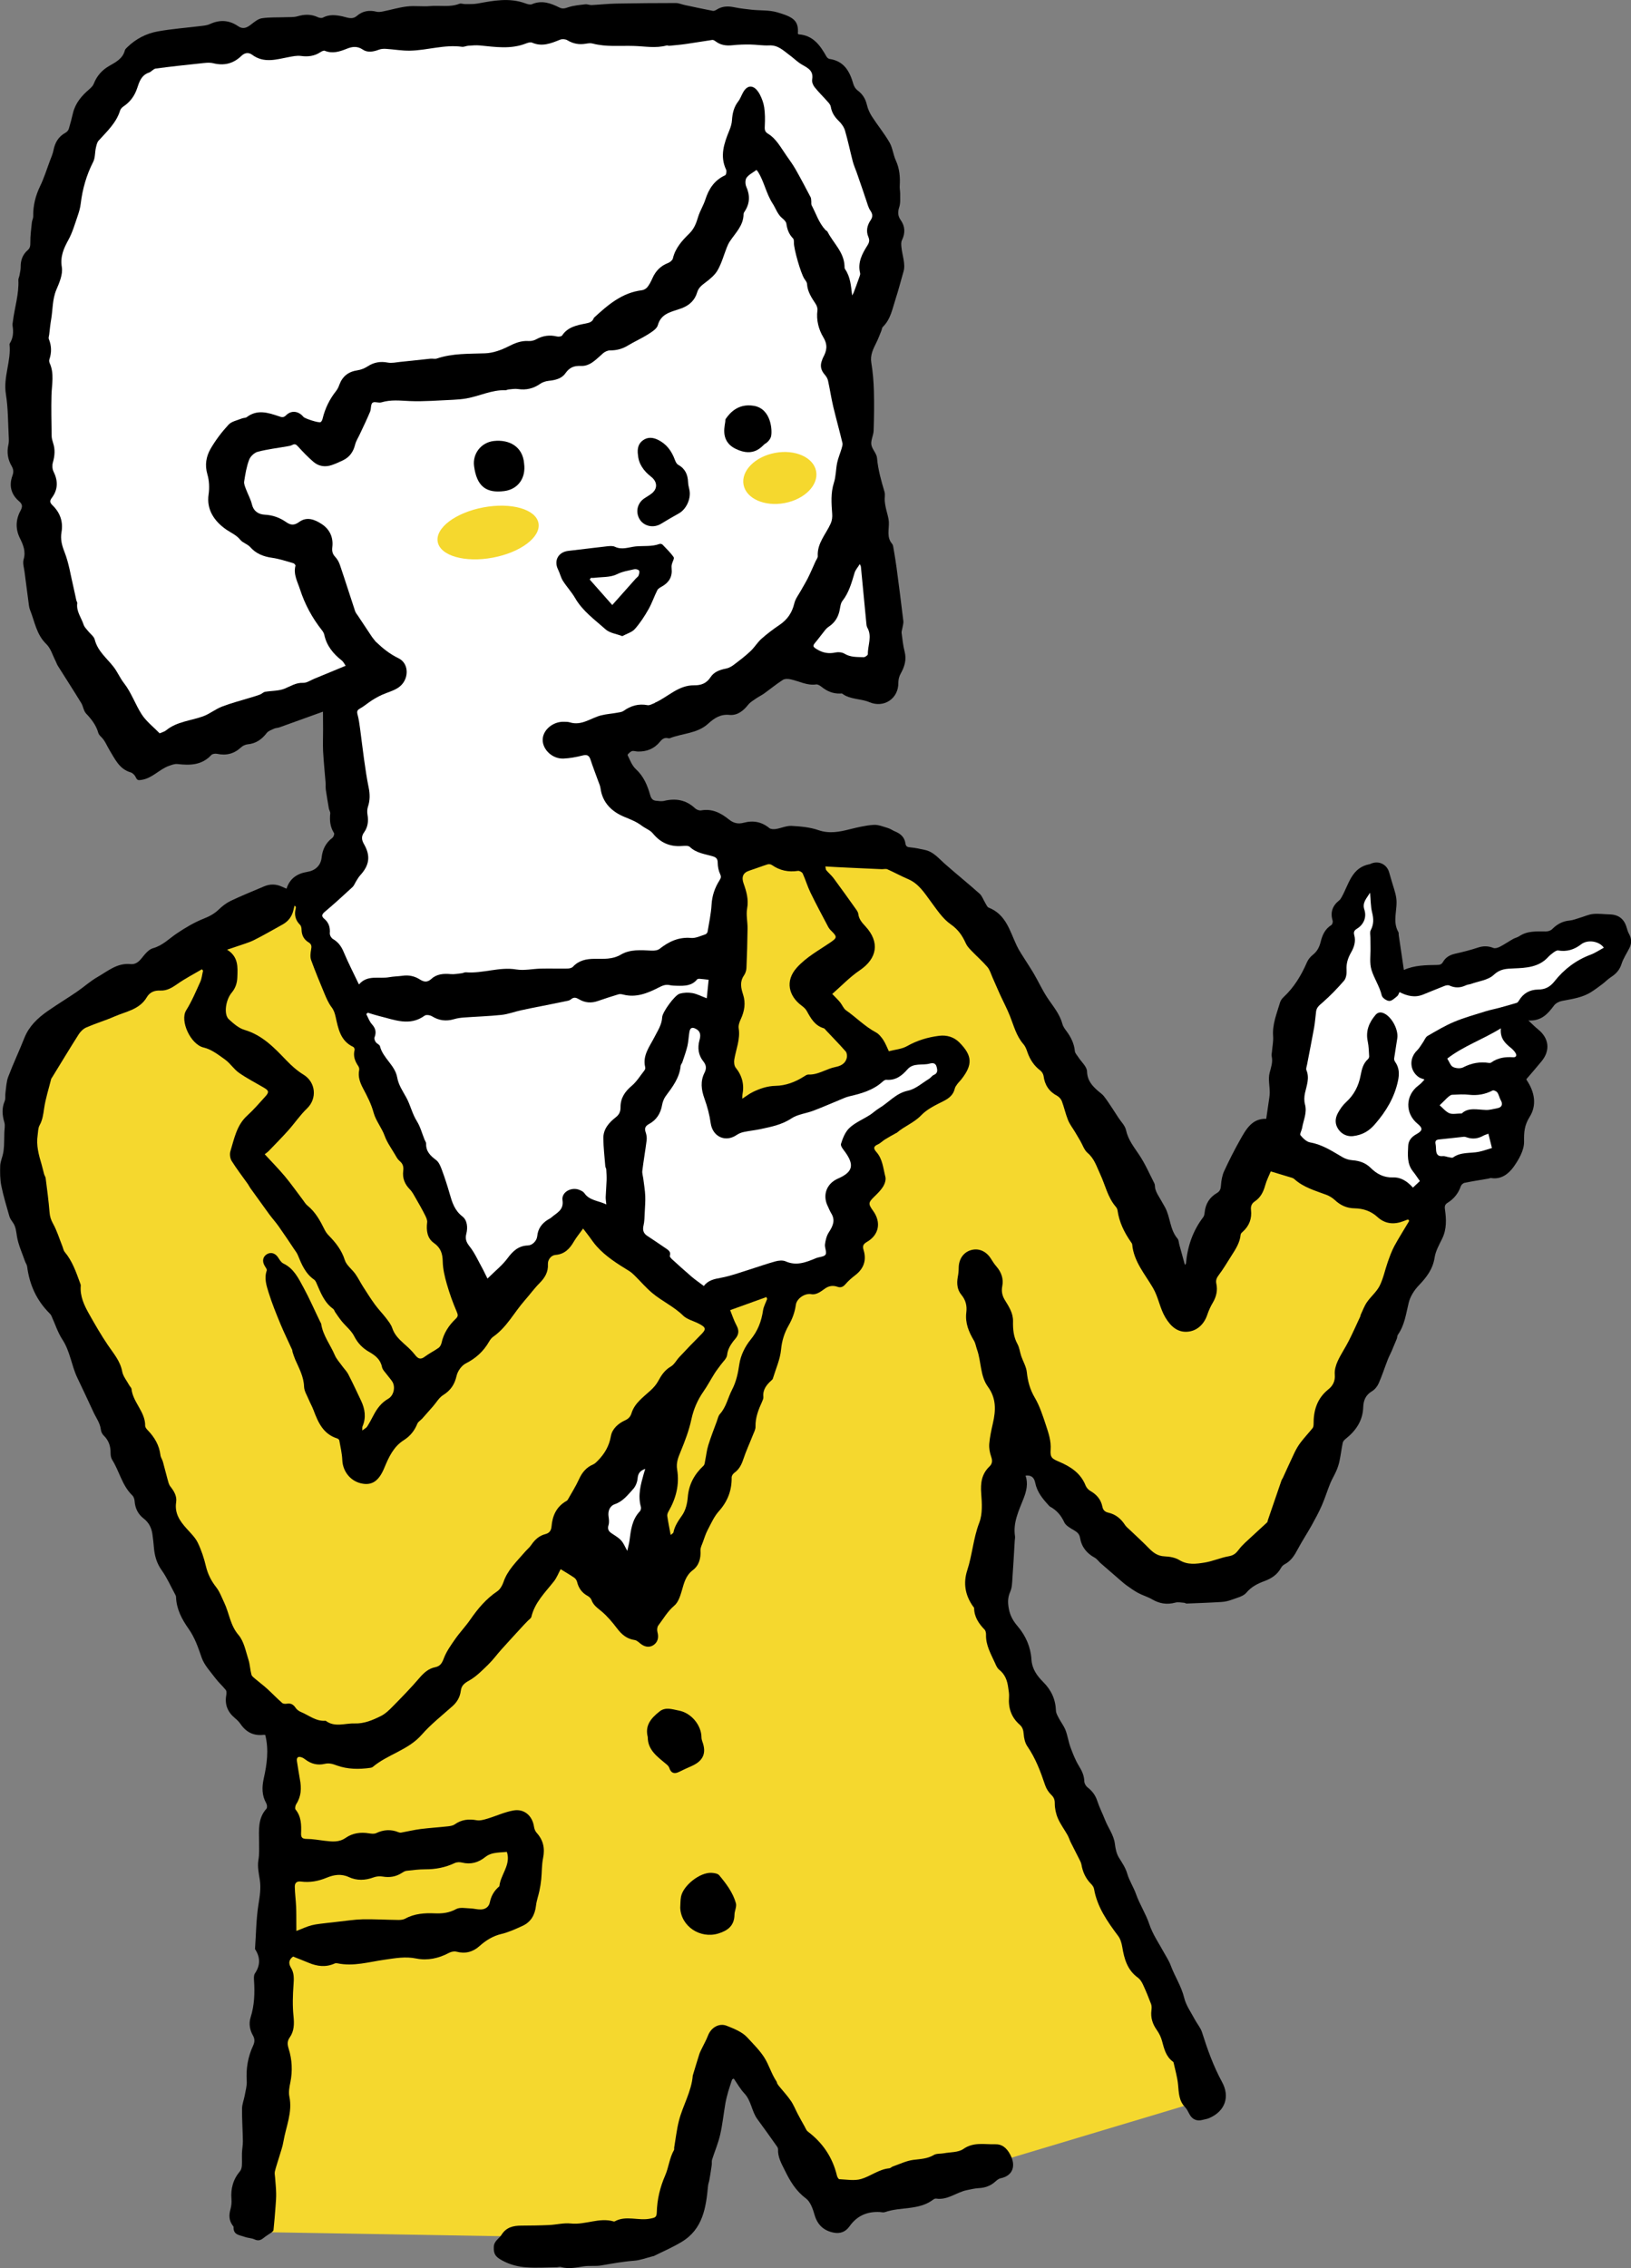 <svg width="100" height="139" viewBox="0 0 100 139" fill="none" xmlns="http://www.w3.org/2000/svg">
<rect x="0" y="0" width="100" height="139" fill="#808080" stroke="none"/>
<g clip-path="url(#clip0_468_2284)">
<path d="M15.177 136.788L40.711 137.222L44.44 126.292L51.828 135.294L73.739 128.726L60.831 98.429L62.949 87.198C62.949 87.198 66.462 97.548 73.768 97.062C79.834 96.657 87.328 74.598 87.328 74.598L77.189 69.919L72.593 79.391L61.24 58.291C61.24 58.291 57.993 50.947 49.298 52.2L18.035 102.38L15.173 136.785L15.177 136.788Z" fill="#F5D82E"/>
<path d="M77.913 71.792C78.391 71.936 78.803 72.06 79.213 72.184C79.265 72.2 79.317 72.226 79.357 72.262C79.92 72.774 80.637 72.97 81.324 73.228C81.511 73.299 81.697 73.414 81.841 73.547C82.185 73.871 82.575 74.05 83.053 74.056C83.583 74.066 84.054 74.22 84.46 74.592C84.915 75.009 85.455 75.065 86.028 74.849C86.12 74.813 86.212 74.778 86.303 74.745C86.32 74.738 86.343 74.755 86.372 74.764C86.379 74.791 86.398 74.83 86.388 74.849C86.091 75.355 85.77 75.851 85.491 76.367C85.325 76.676 85.203 77.019 85.085 77.352C84.915 77.835 84.817 78.347 84.591 78.8C84.405 79.172 84.054 79.456 83.812 79.805C83.652 80.034 83.557 80.305 83.436 80.559C83.416 80.598 83.419 80.647 83.4 80.686C83.167 81.189 82.941 81.694 82.692 82.187C82.48 82.605 82.211 82.996 82.015 83.424C81.9 83.675 81.815 83.975 81.838 84.243C81.874 84.647 81.714 84.938 81.435 85.159C80.748 85.714 80.532 86.448 80.538 87.283C80.538 87.365 80.525 87.466 80.476 87.528C80.237 87.825 79.975 88.102 79.743 88.406C79.599 88.595 79.478 88.804 79.373 89.019C79.127 89.531 78.898 90.05 78.659 90.566C78.633 90.624 78.587 90.68 78.568 90.739C78.289 91.541 78.014 92.347 77.74 93.153C77.723 93.205 77.72 93.274 77.687 93.306C77.363 93.61 77.029 93.907 76.705 94.21C76.446 94.455 76.168 94.683 75.959 94.964C75.792 95.189 75.641 95.326 75.343 95.378C74.839 95.466 74.361 95.685 73.857 95.766C73.343 95.848 72.816 95.926 72.308 95.613C72.053 95.456 71.709 95.398 71.402 95.385C70.973 95.368 70.698 95.153 70.423 94.869C70.053 94.491 69.657 94.132 69.274 93.766C69.172 93.668 69.055 93.58 68.979 93.466C68.73 93.078 68.4 92.807 67.948 92.706C67.735 92.657 67.627 92.54 67.588 92.334C67.499 91.897 67.238 91.597 66.851 91.375C66.73 91.306 66.612 91.176 66.56 91.045C66.262 90.288 65.643 89.887 64.946 89.59C64.498 89.401 64.383 89.329 64.416 88.856C64.455 88.305 64.288 87.832 64.118 87.316C63.928 86.745 63.745 86.171 63.444 85.659C63.152 85.163 63.015 84.657 62.956 84.093C62.92 83.76 62.727 83.443 62.615 83.117C62.53 82.869 62.507 82.595 62.383 82.373C62.137 81.929 62.101 81.46 62.111 80.977C62.121 80.474 61.856 80.079 61.61 79.678C61.447 79.41 61.391 79.146 61.45 78.833C61.541 78.373 61.397 77.972 61.09 77.616C60.969 77.476 60.864 77.319 60.769 77.163C60.484 76.693 60.019 76.481 59.544 76.614C59.07 76.748 58.782 77.166 58.779 77.714C58.779 77.897 58.759 78.086 58.723 78.265C58.651 78.663 58.687 79.048 58.946 79.358C59.214 79.681 59.296 80.037 59.247 80.428C59.165 81.078 59.397 81.629 59.718 82.168C59.813 82.331 59.839 82.533 59.905 82.716C60.17 83.463 60.091 84.327 60.569 84.987C61.093 85.704 61.057 86.438 60.877 87.228C60.782 87.642 60.69 88.06 60.654 88.481C60.631 88.745 60.684 89.029 60.772 89.28C60.857 89.522 60.844 89.708 60.667 89.877C60.186 90.337 60.111 90.892 60.16 91.531C60.206 92.125 60.248 92.784 60.042 93.319C59.675 94.272 59.617 95.28 59.306 96.233C59.047 97.026 59.175 97.766 59.656 98.448C59.682 98.484 59.725 98.52 59.725 98.559C59.734 99.098 60.006 99.502 60.366 99.874C60.432 99.943 60.458 100.08 60.455 100.184C60.435 100.827 60.752 101.362 61.005 101.92C61.07 102.07 61.142 102.24 61.263 102.334C61.627 102.621 61.761 103.006 61.816 103.434C61.843 103.626 61.882 103.822 61.866 104.011C61.813 104.677 62.006 105.248 62.511 105.695C62.694 105.855 62.743 106.027 62.763 106.262C62.782 106.527 62.844 106.82 62.992 107.032C63.493 107.76 63.797 108.569 64.075 109.398C64.147 109.616 64.285 109.838 64.452 109.998C64.619 110.158 64.671 110.295 64.671 110.53C64.671 110.837 64.74 111.16 64.861 111.44C65.015 111.799 65.257 112.119 65.45 112.462C65.529 112.602 65.575 112.762 65.647 112.908C65.804 113.225 65.971 113.538 66.128 113.858C66.193 113.992 66.278 114.129 66.305 114.272C66.383 114.729 66.563 115.127 66.894 115.46C66.976 115.541 67.058 115.656 67.077 115.763C67.27 116.882 67.899 117.77 68.557 118.651C68.698 118.837 68.77 119.095 68.809 119.329C68.93 120.06 69.12 120.739 69.765 121.205C69.899 121.303 70.001 121.463 70.073 121.617C70.256 122.011 70.423 122.419 70.577 122.827C70.619 122.941 70.613 123.085 70.596 123.212C70.541 123.662 70.665 124.047 70.927 124.416C71.068 124.615 71.182 124.847 71.245 125.082C71.372 125.551 71.477 126.021 71.893 126.338C71.919 126.357 71.952 126.383 71.955 126.413C72.053 126.863 72.187 127.31 72.23 127.767C72.276 128.259 72.276 128.742 72.652 129.134C72.77 129.258 72.849 129.424 72.93 129.578C73.101 129.897 73.385 130.021 73.742 129.92C73.87 129.884 74.004 129.871 74.125 129.819C75.143 129.385 75.409 128.481 74.927 127.604C74.394 126.625 74.03 125.6 73.697 124.55C73.608 124.269 73.392 124.028 73.251 123.76C73.022 123.326 72.718 122.909 72.606 122.445C72.433 121.731 72.03 121.134 71.781 120.462C71.68 120.184 71.51 119.93 71.366 119.669C71.055 119.095 70.678 118.563 70.465 117.926C70.256 117.294 69.876 116.719 69.654 116.09C69.5 115.656 69.238 115.261 69.117 114.843C69.002 114.448 68.796 114.165 68.596 113.838C68.449 113.597 68.39 113.284 68.354 112.993C68.282 112.445 67.938 112.021 67.748 111.528C67.598 111.143 67.405 110.771 67.277 110.377C67.162 110.024 66.966 109.763 66.678 109.541C66.576 109.463 66.485 109.303 66.481 109.176C66.472 108.82 66.337 108.533 66.151 108.233C65.931 107.874 65.774 107.47 65.63 107.075C65.506 106.739 65.46 106.377 65.332 106.044C65.234 105.786 65.054 105.558 64.923 105.31C64.848 105.163 64.75 105.006 64.743 104.85C64.717 104.148 64.458 103.58 63.951 103.075C63.591 102.713 63.276 102.298 63.24 101.701C63.195 100.954 62.894 100.256 62.399 99.675C62.131 99.362 61.944 99.052 61.859 98.624C61.78 98.226 61.78 97.91 61.944 97.541C62.055 97.29 62.055 96.987 62.075 96.706C62.131 95.942 62.17 95.179 62.216 94.416C62.222 94.328 62.245 94.239 62.232 94.155C62.101 93.323 62.461 92.592 62.749 91.861C62.936 91.385 63.047 90.931 62.88 90.438C63.208 90.396 63.404 90.53 63.473 90.882C63.587 91.45 63.934 91.864 64.308 92.272C64.331 92.295 64.353 92.324 64.38 92.337C64.786 92.556 65.057 92.872 65.254 93.3C65.352 93.509 65.63 93.655 65.85 93.786C66.043 93.9 66.18 94.011 66.219 94.246C66.311 94.804 66.625 95.199 67.123 95.469C67.26 95.544 67.356 95.691 67.477 95.799C67.869 96.142 68.262 96.481 68.658 96.823C68.799 96.944 68.937 97.068 69.084 97.173C69.313 97.336 69.542 97.499 69.791 97.633C70.066 97.779 70.371 97.864 70.639 98.021C71.094 98.285 71.552 98.36 72.063 98.22C72.227 98.174 72.42 98.22 72.597 98.23C72.649 98.23 72.701 98.279 72.754 98.279C73.467 98.249 74.181 98.226 74.895 98.181C75.111 98.168 75.33 98.115 75.533 98.04C75.844 97.923 76.227 97.841 76.42 97.61C76.731 97.241 77.118 97.052 77.533 96.898C77.962 96.739 78.312 96.507 78.538 96.099C78.587 96.008 78.672 95.916 78.764 95.871C79.157 95.665 79.37 95.323 79.569 94.944C79.835 94.445 80.149 93.972 80.424 93.479C80.646 93.078 80.866 92.673 81.049 92.252C81.242 91.812 81.38 91.352 81.563 90.905C81.671 90.644 81.825 90.399 81.936 90.138C82.021 89.939 82.09 89.73 82.133 89.518C82.208 89.156 82.251 88.787 82.326 88.425C82.342 88.341 82.418 88.252 82.49 88.197C83.128 87.691 83.557 87.081 83.583 86.23C83.596 85.838 83.73 85.495 84.113 85.27C84.29 85.166 84.447 84.97 84.532 84.778C84.739 84.308 84.896 83.818 85.082 83.339C85.151 83.156 85.249 82.983 85.325 82.804C85.433 82.556 85.537 82.305 85.639 82.053C85.671 81.972 85.662 81.867 85.707 81.802C86.126 81.208 86.205 80.513 86.372 79.835C86.467 79.45 86.716 79.065 86.994 78.774C87.469 78.278 87.852 77.779 87.96 77.068C88.022 76.67 88.238 76.288 88.421 75.916C88.706 75.332 88.68 74.725 88.592 74.115C88.565 73.926 88.592 73.815 88.762 73.711C89.145 73.472 89.416 73.136 89.564 72.703C89.593 72.614 89.705 72.51 89.793 72.494C90.281 72.392 90.775 72.317 91.269 72.233C91.322 72.223 91.381 72.19 91.43 72.2C92.039 72.301 92.487 71.942 92.785 71.538C93.116 71.081 93.456 70.49 93.443 69.965C93.433 69.391 93.463 68.967 93.784 68.454C94.242 67.727 94.091 66.921 93.607 66.2C93.59 66.174 93.584 66.141 93.584 66.141C93.908 65.763 94.222 65.404 94.523 65.035C95.067 64.37 94.972 63.619 94.294 63.081C94.118 62.941 93.96 62.774 93.708 62.542C94.52 62.588 94.906 62.125 95.283 61.622C95.388 61.485 95.591 61.378 95.767 61.345C96.393 61.224 97.028 61.143 97.578 60.787C97.807 60.64 98.026 60.477 98.242 60.314C98.426 60.174 98.586 60.004 98.779 59.88C99.084 59.681 99.3 59.45 99.418 59.084C99.526 58.738 99.742 58.425 99.905 58.099C100.046 57.815 100.043 57.534 99.886 57.25C99.817 57.13 99.774 56.989 99.735 56.856C99.585 56.321 99.244 56.053 98.681 56.04C98.344 56.033 98 55.981 97.666 56.017C97.391 56.047 97.126 56.174 96.854 56.252C96.648 56.314 96.439 56.399 96.229 56.418C95.8 56.458 95.463 56.644 95.165 56.947C95.077 57.035 94.906 57.087 94.775 57.087C94.216 57.087 93.656 57.038 93.155 57.374C93.04 57.453 92.89 57.479 92.766 57.551C92.494 57.704 92.235 57.883 91.957 58.027C91.842 58.086 91.669 58.141 91.564 58.099C91.24 57.968 90.939 57.968 90.605 58.079C90.15 58.229 89.685 58.347 89.217 58.451C88.899 58.523 88.641 58.666 88.477 58.95C88.389 59.104 88.29 59.139 88.11 59.139C87.423 59.149 86.729 59.153 86.074 59.446C85.966 58.725 85.861 58.011 85.757 57.296C85.75 57.241 85.766 57.175 85.74 57.133C85.344 56.451 85.711 55.724 85.606 55.029C85.55 54.657 85.41 54.301 85.308 53.935C85.262 53.779 85.216 53.619 85.171 53.462C85.027 52.963 84.526 52.728 84.051 52.934C84.031 52.944 84.012 52.957 83.992 52.96C82.866 53.162 82.706 54.187 82.264 54.973C82.221 55.048 82.178 55.13 82.113 55.179C81.697 55.508 81.55 55.913 81.707 56.428C81.73 56.503 81.688 56.657 81.629 56.693C81.242 56.934 81.075 57.306 80.974 57.72C80.895 58.04 80.761 58.307 80.496 58.516C80.345 58.634 80.208 58.8 80.132 58.976C79.785 59.776 79.344 60.51 78.699 61.11C78.604 61.198 78.519 61.316 78.483 61.436C78.283 62.115 78.001 62.774 78.057 63.511C78.08 63.825 78.011 64.141 77.985 64.458C77.975 64.555 77.952 64.66 77.972 64.751C78.05 65.107 77.926 65.42 77.841 65.76C77.746 66.135 77.851 66.556 77.851 66.96C77.851 67.159 77.808 67.362 77.782 67.561C77.736 67.89 77.687 68.219 77.635 68.569C76.767 68.539 76.397 69.211 76.034 69.857C75.68 70.484 75.353 71.13 75.052 71.782C74.934 72.04 74.882 72.344 74.862 72.631C74.849 72.849 74.809 73.003 74.613 73.117C74.151 73.384 73.909 73.792 73.857 74.321C73.847 74.415 73.828 74.526 73.772 74.598C73.13 75.44 72.806 76.396 72.714 77.437C72.714 77.453 72.692 77.469 72.649 77.525C72.531 77.094 72.42 76.693 72.308 76.291C72.272 76.164 72.276 76.008 72.2 75.916C71.719 75.358 71.762 74.598 71.428 73.988C71.284 73.72 71.12 73.463 70.973 73.198C70.917 73.097 70.868 72.986 70.835 72.872C70.803 72.758 70.826 72.621 70.773 72.52C70.475 71.929 70.207 71.319 69.84 70.771C69.519 70.288 69.166 69.854 69.038 69.26C68.979 68.983 68.73 68.748 68.567 68.494C68.452 68.314 68.338 68.135 68.22 67.959C68.046 67.701 67.879 67.433 67.686 67.189C67.588 67.061 67.444 66.967 67.319 66.859C66.956 66.539 66.665 66.219 66.648 65.662C66.638 65.368 66.305 65.087 66.118 64.797C66.04 64.673 65.915 64.552 65.902 64.422C65.856 63.955 65.663 63.564 65.388 63.195C65.283 63.058 65.175 62.905 65.133 62.742C64.962 62.108 64.53 61.632 64.187 61.104C63.898 60.657 63.673 60.17 63.407 59.711C63.247 59.43 63.064 59.162 62.894 58.888C62.704 58.578 62.487 58.278 62.334 57.949C61.915 57.061 61.682 56.043 60.618 55.626C60.527 55.59 60.474 55.449 60.415 55.352C60.294 55.159 60.222 54.918 60.059 54.771C59.358 54.144 58.625 53.557 57.921 52.934C57.551 52.608 57.237 52.21 56.726 52.095C56.428 52.03 56.13 51.962 55.826 51.935C55.642 51.919 55.541 51.89 55.515 51.694C55.462 51.319 55.223 51.097 54.883 50.96C54.732 50.898 54.595 50.794 54.438 50.748C54.146 50.663 53.845 50.532 53.554 50.555C53.066 50.588 52.581 50.706 52.103 50.823C51.465 50.983 50.853 51.11 50.182 50.878C49.665 50.699 49.089 50.647 48.535 50.617C48.221 50.601 47.9 50.754 47.579 50.807C47.448 50.826 47.265 50.826 47.173 50.754C46.699 50.363 46.175 50.268 45.596 50.425C45.248 50.516 44.974 50.451 44.685 50.219C44.201 49.828 43.661 49.544 42.986 49.668C42.869 49.691 42.698 49.619 42.607 49.531C42.053 49.015 41.418 48.914 40.708 49.087C40.554 49.123 40.384 49.09 40.224 49.077C40.011 49.058 39.926 48.937 39.863 48.725C39.696 48.135 39.467 47.58 38.986 47.139C38.75 46.921 38.623 46.578 38.479 46.278C38.462 46.242 38.633 46.076 38.74 46.037C38.842 46.001 38.976 46.056 39.097 46.059C39.647 46.076 40.112 45.89 40.462 45.462C40.6 45.293 40.741 45.185 40.967 45.244C40.999 45.25 41.035 45.257 41.065 45.244C41.844 44.937 42.751 44.963 43.415 44.356C43.788 44.017 44.165 43.759 44.728 43.815C45.203 43.86 45.569 43.573 45.867 43.198C45.992 43.038 46.185 42.927 46.358 42.806C46.519 42.696 46.699 42.611 46.859 42.497C47.239 42.222 47.602 41.922 47.995 41.671C48.116 41.593 48.322 41.599 48.476 41.635C48.997 41.746 49.478 42.027 50.041 41.948C50.146 41.932 50.287 42.027 50.385 42.105C50.715 42.369 51.079 42.519 51.508 42.506C51.55 42.506 51.609 42.49 51.639 42.513C52.136 42.885 52.771 42.806 53.308 43.035C54.195 43.413 55.096 42.813 55.079 41.844C55.079 41.658 55.128 41.453 55.22 41.289C55.459 40.862 55.593 40.438 55.466 39.942C55.367 39.567 55.331 39.175 55.279 38.79C55.269 38.709 55.305 38.62 55.318 38.536C55.344 38.376 55.403 38.209 55.384 38.053C55.256 36.96 55.112 35.867 54.968 34.774C54.916 34.389 54.85 34.004 54.785 33.619C54.768 33.521 54.758 33.407 54.703 33.338C54.343 32.927 54.52 32.451 54.497 31.994C54.48 31.7 54.372 31.413 54.31 31.12C54.281 30.979 54.254 30.836 54.245 30.695C54.231 30.513 54.281 30.314 54.231 30.144C54.029 29.465 53.835 28.79 53.773 28.072C53.75 27.788 53.462 27.531 53.423 27.244C53.387 26.973 53.554 26.679 53.564 26.392C53.59 25.586 53.603 24.777 53.58 23.968C53.564 23.39 53.518 22.809 53.423 22.239C53.341 21.762 53.537 21.39 53.73 20.999C53.852 20.757 53.943 20.503 54.045 20.252C54.074 20.18 54.074 20.085 54.123 20.04C54.611 19.573 54.716 18.914 54.909 18.327C55.092 17.769 55.236 17.191 55.4 16.627C55.528 16.186 55.318 15.648 55.269 15.152C55.256 15.012 55.24 14.845 55.299 14.725C55.511 14.287 55.498 13.873 55.22 13.482C55.037 13.22 55.04 12.982 55.138 12.682C55.22 12.428 55.184 12.134 55.191 11.857C55.191 11.707 55.155 11.553 55.164 11.403C55.197 10.862 55.158 10.34 54.925 9.834C54.762 9.478 54.729 9.061 54.536 8.728C54.218 8.176 53.806 7.677 53.459 7.139C53.321 6.924 53.21 6.676 53.151 6.424C53.063 6.052 52.886 5.765 52.575 5.537C52.457 5.449 52.362 5.292 52.32 5.149C52.1 4.375 51.753 3.742 50.856 3.612C50.788 3.602 50.706 3.527 50.67 3.462C50.287 2.78 49.851 2.167 48.971 2.105C48.951 2.105 48.935 2.078 48.918 2.065C48.984 1.243 48.611 1.038 47.661 0.757C47.167 0.61 46.62 0.653 46.096 0.597C45.74 0.558 45.38 0.519 45.029 0.447C44.646 0.366 44.289 0.372 43.949 0.584C43.877 0.63 43.782 0.682 43.707 0.666C43.13 0.555 42.554 0.431 41.978 0.307C41.795 0.268 41.615 0.186 41.435 0.186C40.217 0.186 38.996 0.196 37.778 0.219C37.277 0.229 36.78 0.284 36.279 0.31C36.151 0.317 36.017 0.251 35.889 0.264C35.539 0.307 35.175 0.333 34.845 0.444C34.645 0.512 34.498 0.561 34.295 0.46C33.765 0.196 33.228 -0.003 32.622 0.255C32.511 0.304 32.337 0.255 32.21 0.206C31.234 -0.153 30.265 0.036 29.29 0.215C29.041 0.261 28.776 0.248 28.52 0.251C28.399 0.251 28.265 0.193 28.163 0.232C27.581 0.46 26.972 0.317 26.376 0.372C25.908 0.415 25.43 0.339 24.965 0.395C24.471 0.45 23.986 0.6 23.495 0.698C23.361 0.724 23.214 0.751 23.089 0.718C22.641 0.607 22.235 0.669 21.884 0.972C21.583 1.233 21.266 1.057 20.978 0.999C20.562 0.914 20.182 0.875 19.796 1.08C19.717 1.123 19.577 1.096 19.488 1.054C19.076 0.861 18.67 0.871 18.238 0.999C18.015 1.064 17.766 1.044 17.531 1.054C17.04 1.074 16.542 1.047 16.058 1.119C15.819 1.155 15.593 1.348 15.39 1.504C15.134 1.703 14.902 1.814 14.594 1.602C14.051 1.23 13.478 1.194 12.872 1.475C12.718 1.547 12.535 1.569 12.361 1.589C11.458 1.703 10.548 1.765 9.657 1.928C8.963 2.056 8.332 2.382 7.814 2.884C7.752 2.946 7.674 3.012 7.654 3.09C7.523 3.602 7.097 3.808 6.692 4.043C6.25 4.297 5.932 4.659 5.745 5.142C5.693 5.273 5.569 5.387 5.457 5.485C4.999 5.876 4.623 6.323 4.475 6.927C4.397 7.253 4.315 7.583 4.217 7.902C4.187 7.994 4.102 8.085 4.017 8.134C3.585 8.369 3.372 8.738 3.28 9.204C3.241 9.416 3.149 9.619 3.074 9.821C2.874 10.349 2.708 10.898 2.462 11.403C2.174 12 2.023 12.61 2.036 13.273C2.036 13.387 1.968 13.504 1.955 13.622C1.912 14.03 1.856 14.441 1.86 14.849C1.86 15.051 1.856 15.198 1.693 15.338C1.385 15.605 1.261 15.958 1.267 16.366C1.267 16.535 1.225 16.708 1.195 16.878C1.179 16.976 1.12 17.07 1.126 17.165C1.169 18.026 0.897 18.845 0.792 19.684C0.779 19.782 0.756 19.883 0.773 19.977C0.832 20.356 0.812 20.715 0.599 21.048C0.589 21.064 0.58 21.09 0.583 21.11C0.691 22.134 0.193 23.103 0.36 24.147C0.504 25.044 0.491 25.968 0.54 26.881C0.547 27.012 0.54 27.146 0.511 27.273C0.409 27.733 0.481 28.17 0.717 28.571C0.832 28.767 0.842 28.94 0.76 29.159C0.544 29.756 0.675 30.294 1.156 30.709C1.388 30.907 1.392 31.045 1.254 31.306C0.963 31.844 0.94 32.418 1.218 32.979C1.424 33.397 1.595 33.798 1.447 34.291C1.382 34.516 1.47 34.787 1.503 35.035C1.581 35.651 1.663 36.268 1.745 36.885C1.768 37.048 1.778 37.218 1.837 37.368C2.128 38.085 2.226 38.882 2.838 39.472C3.113 39.736 3.228 40.164 3.411 40.519C3.46 40.617 3.493 40.725 3.552 40.816C4.027 41.573 4.515 42.324 4.979 43.084C5.104 43.286 5.123 43.57 5.281 43.733C5.615 44.086 5.896 44.451 6.03 44.924C6.056 45.012 6.132 45.097 6.201 45.162C6.439 45.391 6.548 45.7 6.711 45.968C7.039 46.497 7.304 47.13 8.004 47.335C8.132 47.371 8.266 47.508 8.322 47.632C8.407 47.831 8.489 47.828 8.692 47.795C9.353 47.688 9.772 47.143 10.371 46.934C10.538 46.875 10.721 46.807 10.885 46.826C11.654 46.917 12.378 46.898 12.957 46.272C13.023 46.2 13.2 46.177 13.311 46.2C13.871 46.32 14.352 46.2 14.774 45.808C14.879 45.71 15.036 45.632 15.177 45.619C15.691 45.573 16.051 45.316 16.355 44.921C16.454 44.794 16.65 44.731 16.807 44.657C16.905 44.611 17.023 44.617 17.125 44.581C18.009 44.265 18.892 43.945 19.802 43.616C19.802 44.023 19.809 44.376 19.809 44.728C19.809 45.162 19.789 45.599 19.809 46.033C19.845 46.679 19.91 47.325 19.963 47.971C19.973 48.112 19.956 48.255 19.976 48.395C20.032 48.781 20.097 49.162 20.163 49.547C20.182 49.652 20.258 49.759 20.248 49.857C20.205 50.285 20.238 50.683 20.48 51.058C20.516 51.113 20.451 51.296 20.379 51.348C19.976 51.655 19.776 52.05 19.721 52.549C19.668 53.055 19.325 53.358 18.837 53.436C18.231 53.534 17.77 53.828 17.567 54.467C17.452 54.418 17.364 54.379 17.279 54.34C16.918 54.174 16.555 54.17 16.192 54.324C15.508 54.614 14.82 54.892 14.149 55.211C13.88 55.339 13.628 55.534 13.412 55.743C13.137 56.007 12.833 56.167 12.476 56.307C11.903 56.536 11.36 56.859 10.846 57.205C10.368 57.525 9.975 57.949 9.379 58.115C9.117 58.187 8.891 58.471 8.705 58.702C8.512 58.944 8.315 59.12 7.994 59.087C7.186 59.006 6.61 59.518 5.981 59.877C5.529 60.135 5.14 60.493 4.708 60.787C4.115 61.192 3.5 61.564 2.91 61.975C2.305 62.399 1.781 62.895 1.496 63.609C1.182 64.406 0.812 65.182 0.508 65.985C0.39 66.291 0.38 66.637 0.334 66.97C0.308 67.14 0.351 67.332 0.288 67.482C0.098 67.926 0.138 68.35 0.269 68.797C0.324 68.99 0.269 69.215 0.265 69.424C0.259 69.691 0.259 69.959 0.246 70.226C0.236 70.389 0.22 70.556 0.184 70.716C0.134 70.957 0.023 71.195 0.013 71.44C0 71.848 0 72.269 0.079 72.667C0.206 73.303 0.4 73.923 0.576 74.549C0.616 74.683 0.704 74.804 0.786 74.921C0.973 75.179 0.989 75.466 1.038 75.769C1.123 76.298 1.362 76.804 1.539 77.316C1.575 77.417 1.65 77.512 1.663 77.616C1.804 78.725 2.236 79.694 3.038 80.49C3.084 80.536 3.127 80.592 3.153 80.647C3.375 81.13 3.536 81.655 3.824 82.096C4.302 82.82 4.38 83.685 4.737 84.432C5.071 85.13 5.398 85.825 5.723 86.53C5.886 86.889 6.135 87.205 6.184 87.619C6.197 87.743 6.263 87.884 6.351 87.972C6.665 88.272 6.787 88.634 6.78 89.058C6.78 89.195 6.806 89.355 6.878 89.469C7.323 90.174 7.481 91.039 8.109 91.646C8.194 91.727 8.243 91.874 8.253 91.991C8.283 92.435 8.459 92.797 8.81 93.068C9.127 93.313 9.288 93.636 9.343 94.014C9.383 94.285 9.412 94.556 9.435 94.83C9.477 95.339 9.602 95.802 9.913 96.236C10.234 96.686 10.46 97.202 10.725 97.691C10.754 97.75 10.793 97.812 10.793 97.874C10.816 98.615 11.153 99.244 11.563 99.825C11.949 100.37 12.149 100.974 12.365 101.594C12.528 102.06 12.908 102.455 13.216 102.866C13.406 103.117 13.648 103.329 13.845 103.577C13.897 103.646 13.89 103.783 13.874 103.884C13.769 104.455 13.949 104.915 14.391 105.287C14.525 105.398 14.656 105.522 14.751 105.665C15.095 106.165 15.553 106.396 16.162 106.324C16.201 106.321 16.244 106.331 16.264 106.334C16.493 107.244 16.365 108.122 16.172 108.997C16.054 109.528 16.048 110.034 16.329 110.527C16.378 110.612 16.391 110.791 16.336 110.853C15.796 111.447 15.881 112.181 15.884 112.882C15.884 113.261 15.91 113.626 15.841 114.015C15.776 114.4 15.868 114.817 15.93 115.215C16.005 115.718 15.933 116.194 15.851 116.693C15.704 117.6 15.701 118.53 15.635 119.453C15.963 119.953 15.972 120.442 15.629 120.948C15.553 121.059 15.566 121.248 15.576 121.395C15.625 122.155 15.599 122.902 15.367 123.636C15.246 124.018 15.311 124.403 15.508 124.749C15.629 124.964 15.622 125.147 15.521 125.369C15.2 126.054 15.079 126.775 15.128 127.535C15.147 127.832 15.056 128.135 15.003 128.432C14.954 128.7 14.843 128.964 14.84 129.232C14.833 129.897 14.882 130.56 14.892 131.225C14.895 131.463 14.846 131.705 14.836 131.943C14.827 132.204 14.846 132.465 14.83 132.723C14.823 132.84 14.791 132.98 14.715 133.069C14.293 133.568 14.139 134.135 14.191 134.778C14.208 134.99 14.185 135.212 14.126 135.418C14.034 135.754 14.038 136.064 14.241 136.361C14.273 136.406 14.326 136.455 14.322 136.501C14.3 136.981 14.702 136.981 14.997 137.091C15.19 137.163 15.412 137.16 15.599 137.245C15.825 137.349 15.985 137.304 16.162 137.157C16.313 137.033 16.486 136.935 16.647 136.821C16.696 136.785 16.761 136.729 16.768 136.68C16.817 136.194 16.86 135.708 16.895 135.222C16.915 134.951 16.938 134.68 16.931 134.41C16.925 134.09 16.889 133.77 16.866 133.45C16.856 133.326 16.827 133.196 16.853 133.082C16.925 132.788 17.026 132.501 17.112 132.211C17.206 131.887 17.328 131.568 17.38 131.238C17.534 130.331 17.943 129.46 17.743 128.498C17.684 128.224 17.743 127.91 17.802 127.626C17.943 126.925 17.91 126.233 17.698 125.558C17.622 125.313 17.599 125.104 17.76 124.876C18.041 124.478 18.045 124.037 17.995 123.558C17.93 122.931 17.95 122.292 17.995 121.666C18.022 121.294 18.045 120.935 17.848 120.615C17.655 120.302 17.73 120.09 17.969 119.913C18.306 120.047 18.617 120.165 18.925 120.295C19.452 120.517 19.979 120.582 20.519 120.338C20.565 120.318 20.631 120.315 20.68 120.325C21.669 120.533 22.615 120.243 23.577 120.106C24.219 120.015 24.854 119.894 25.531 120.034C26.206 120.171 26.9 120.024 27.532 119.685C27.659 119.617 27.846 119.577 27.983 119.613C28.52 119.754 28.985 119.639 29.391 119.277C29.787 118.922 30.219 118.651 30.756 118.524C31.195 118.419 31.617 118.223 32.033 118.034C32.56 117.793 32.799 117.352 32.864 116.785C32.9 116.478 33.012 116.181 33.074 115.878C33.123 115.646 33.162 115.408 33.185 115.173C33.228 114.742 33.211 114.298 33.297 113.878C33.418 113.28 33.313 112.778 32.9 112.324C32.812 112.23 32.76 112.08 32.74 111.949C32.639 111.28 32.138 110.837 31.47 110.961C30.926 111.059 30.412 111.303 29.879 111.463C29.669 111.525 29.434 111.594 29.227 111.558C28.736 111.47 28.298 111.515 27.879 111.812C27.758 111.897 27.577 111.92 27.42 111.936C26.877 111.995 26.333 112.028 25.79 112.096C25.391 112.148 24.998 112.243 24.598 112.315C24.546 112.324 24.487 112.315 24.438 112.295C23.973 112.103 23.521 112.132 23.066 112.347C22.942 112.406 22.765 112.383 22.621 112.36C22.11 112.276 21.619 112.344 21.2 112.634C20.785 112.925 20.356 112.869 19.91 112.817C19.544 112.775 19.174 112.703 18.807 112.703C18.539 112.703 18.451 112.618 18.46 112.367C18.48 111.848 18.477 111.336 18.12 110.899C18.071 110.84 18.107 110.657 18.162 110.572C18.473 110.096 18.49 109.587 18.388 109.055C18.32 108.69 18.27 108.321 18.208 107.956C18.169 107.714 18.27 107.623 18.5 107.705C18.581 107.734 18.657 107.786 18.726 107.838C19.079 108.109 19.482 108.204 19.907 108.103C20.186 108.037 20.405 108.109 20.66 108.204C21.318 108.439 22.009 108.445 22.7 108.347C22.752 108.341 22.814 108.324 22.854 108.292C23.77 107.519 25.021 107.264 25.849 106.324C26.415 105.678 27.103 105.137 27.748 104.563C28.032 104.308 28.203 104.005 28.252 103.629C28.291 103.303 28.471 103.16 28.766 102.996C29.201 102.752 29.571 102.37 29.934 102.018C30.229 101.731 30.471 101.394 30.746 101.088C31.198 100.585 31.66 100.086 32.118 99.587C32.2 99.499 32.285 99.417 32.367 99.329C32.442 99.251 32.56 99.182 32.58 99.091C32.789 98.207 33.427 97.597 33.961 96.918C34.144 96.683 34.252 96.393 34.373 96.171C34.665 96.35 34.943 96.513 35.208 96.693C35.287 96.748 35.359 96.853 35.382 96.948C35.473 97.332 35.68 97.62 36.033 97.812C36.131 97.864 36.233 97.965 36.269 98.067C36.383 98.39 36.642 98.553 36.888 98.761C37.241 99.058 37.546 99.424 37.827 99.793C38.112 100.171 38.429 100.445 38.914 100.514C39.038 100.53 39.156 100.644 39.264 100.732C39.539 100.954 39.834 100.987 40.08 100.814C40.335 100.631 40.4 100.354 40.309 100.024C40.276 99.9 40.289 99.718 40.361 99.623C40.675 99.212 40.924 98.758 41.34 98.409C41.582 98.207 41.706 97.822 41.801 97.496C41.939 97.019 42.04 96.562 42.479 96.23C42.855 95.946 42.98 95.509 42.947 95.022C42.937 94.856 43.036 94.68 43.094 94.513C43.186 94.262 43.265 94.001 43.389 93.766C43.595 93.375 43.779 92.951 44.067 92.628C44.61 92.024 44.872 91.349 44.859 90.546C44.859 90.451 44.938 90.324 45.023 90.266C45.317 90.057 45.461 89.773 45.573 89.437C45.74 88.934 45.965 88.451 46.159 87.956C46.227 87.783 46.329 87.603 46.322 87.43C46.309 86.876 46.506 86.383 46.728 85.897C46.767 85.809 46.813 85.704 46.803 85.613C46.758 85.166 47 84.869 47.301 84.598C47.334 84.569 47.37 84.536 47.383 84.497C47.563 83.9 47.835 83.309 47.89 82.699C47.94 82.164 48.097 81.685 48.342 81.254C48.578 80.84 48.732 80.428 48.794 79.972C48.849 79.574 49.364 79.234 49.76 79.319C49.884 79.345 50.035 79.303 50.156 79.247C50.313 79.176 50.454 79.061 50.601 78.96C50.837 78.8 51.082 78.771 51.354 78.866C51.55 78.934 51.698 78.869 51.838 78.703C52.015 78.497 52.225 78.317 52.441 78.151C52.965 77.747 53.138 77.231 52.948 76.611C52.87 76.36 52.932 76.243 53.151 76.115C53.894 75.688 54.041 74.915 53.534 74.213C53.22 73.776 53.233 73.704 53.613 73.332C53.809 73.143 54.009 72.944 54.15 72.716C54.251 72.549 54.33 72.301 54.284 72.125C54.15 71.606 54.117 71.035 53.734 70.605C53.557 70.406 53.531 70.265 53.816 70.141C53.983 70.066 54.114 69.923 54.274 69.825C54.493 69.688 54.722 69.567 54.948 69.44C54.958 69.433 54.971 69.436 54.978 69.43C55.443 69.022 56.038 68.817 56.484 68.35C56.84 67.978 57.351 67.733 57.826 67.495C58.186 67.316 58.451 67.107 58.543 66.706C58.566 66.608 58.641 66.516 58.703 66.428C58.775 66.331 58.867 66.249 58.939 66.154C59.646 65.254 59.626 64.702 58.818 63.887C58.487 63.554 58.045 63.423 57.577 63.482C56.886 63.57 56.235 63.763 55.619 64.112C55.292 64.298 54.876 64.327 54.497 64.428C54.385 64.193 54.294 63.949 54.153 63.733C54.035 63.557 53.884 63.368 53.701 63.27C53.023 62.908 52.493 62.353 51.871 61.919C51.714 61.808 51.639 61.587 51.508 61.427C51.37 61.26 51.213 61.113 51.026 60.918C51.586 60.428 52.103 59.88 52.712 59.469C53.773 58.751 53.969 57.75 53.053 56.764C52.847 56.542 52.66 56.33 52.624 56.014C52.614 55.922 52.555 55.828 52.5 55.75C52.045 55.11 51.586 54.467 51.118 53.834C50.984 53.652 50.807 53.505 50.66 53.332C50.624 53.289 50.63 53.215 50.604 53.103C51.076 53.13 51.518 53.156 51.963 53.175C52.66 53.208 53.357 53.241 54.051 53.27C54.169 53.276 54.303 53.234 54.405 53.276C54.834 53.466 55.243 53.694 55.675 53.877C56.317 54.151 56.664 54.702 57.053 55.231C57.43 55.736 57.793 56.304 58.297 56.653C58.752 56.973 59.004 57.345 59.214 57.812C59.286 57.978 59.42 58.121 59.548 58.255C59.872 58.595 60.229 58.905 60.533 59.257C60.684 59.43 60.752 59.675 60.847 59.893C60.998 60.226 61.136 60.565 61.289 60.898C61.496 61.352 61.731 61.795 61.918 62.259C62.157 62.856 62.307 63.489 62.749 63.994C62.867 64.128 62.936 64.314 62.995 64.49C63.152 64.937 63.394 65.312 63.777 65.603C63.879 65.678 63.967 65.825 63.984 65.945C64.056 66.5 64.321 66.898 64.818 67.162C64.939 67.228 65.057 67.362 65.106 67.492C65.247 67.87 65.332 68.272 65.483 68.647C65.588 68.905 65.764 69.13 65.909 69.371C66.016 69.554 66.125 69.737 66.233 69.919C66.38 70.171 66.475 70.484 66.684 70.66C67.103 71.016 67.234 71.495 67.454 71.959C67.765 72.621 67.909 73.371 68.403 73.949C68.459 74.011 68.508 74.099 68.518 74.18C68.619 74.901 68.93 75.534 69.343 76.125C69.375 76.171 69.415 76.22 69.418 76.269C69.51 77.309 70.2 78.089 70.691 78.931C71.032 79.518 71.11 80.174 71.451 80.745C71.788 81.309 72.207 81.659 72.796 81.619C73.369 81.58 73.818 81.185 74.021 80.579C74.106 80.324 74.22 80.073 74.358 79.841C74.574 79.476 74.665 79.091 74.577 78.676C74.531 78.464 74.594 78.317 74.724 78.145C75.006 77.773 75.242 77.368 75.494 76.973C75.752 76.569 76.021 76.167 76.067 75.665C76.073 75.6 76.145 75.534 76.201 75.486C76.597 75.127 76.761 74.683 76.702 74.158C76.675 73.926 76.744 73.756 76.941 73.626C77.288 73.394 77.458 73.052 77.569 72.657C77.658 72.337 77.811 72.037 77.91 71.799L77.913 71.792Z" fill="black"/>
<path d="M44.99 127.391C45.203 127.698 45.386 128.031 45.641 128.302C46.07 128.758 46.083 129.404 46.443 129.887C46.843 130.426 47.229 130.974 47.615 131.519C47.658 131.577 47.707 131.656 47.704 131.721C47.681 132.207 47.916 132.605 48.12 133.019C48.44 133.672 48.794 134.276 49.409 134.732C49.681 134.935 49.835 135.365 49.936 135.721C50.11 136.344 50.486 136.703 51.102 136.83C51.504 136.915 51.845 136.788 52.084 136.449C52.542 135.796 53.174 135.525 53.956 135.571C54.055 135.577 54.166 135.61 54.251 135.577C55.217 135.238 56.33 135.476 57.21 134.814C57.26 134.775 57.335 134.736 57.39 134.745C58.097 134.856 58.634 134.364 59.27 134.23C59.512 134.181 59.757 134.119 60.006 134.106C60.396 134.086 60.733 133.969 61.024 133.705C61.119 133.62 61.23 133.525 61.348 133.502C62.101 133.349 62.311 132.736 61.934 132.041C61.718 131.636 61.43 131.404 61.031 131.417C60.376 131.437 59.702 131.261 59.066 131.705C58.755 131.923 58.271 131.894 57.862 131.969C57.659 132.008 57.42 131.975 57.256 132.073C56.86 132.311 56.438 132.318 56.002 132.373C55.567 132.429 55.154 132.634 54.732 132.781C54.66 132.807 54.601 132.882 54.529 132.889C53.884 132.948 53.38 133.378 52.791 133.548C52.379 133.665 51.907 133.577 51.462 133.558C51.41 133.558 51.334 133.424 51.315 133.342C51.049 132.227 50.45 131.333 49.534 130.641C49.439 130.569 49.393 130.435 49.331 130.324C49.187 130.07 49.046 129.816 48.912 129.561C48.771 129.293 48.66 129.003 48.489 128.755C48.283 128.452 48.031 128.181 47.799 127.897C47.75 127.838 47.704 127.78 47.664 127.714C47.638 127.669 47.635 127.607 47.605 127.561C47.294 127.098 47.147 126.546 46.856 126.093C46.574 125.652 46.175 125.261 45.815 124.869C45.504 124.53 45.01 124.337 44.564 124.158C44.09 123.966 43.595 124.266 43.409 124.755C43.301 125.036 43.15 125.297 43.019 125.571C42.967 125.678 42.911 125.786 42.875 125.9C42.744 126.311 42.62 126.726 42.495 127.14C42.489 127.16 42.479 127.183 42.476 127.202C42.397 128.187 41.867 129.036 41.628 129.969C41.49 130.507 41.431 131.062 41.337 131.61C41.327 131.662 41.35 131.731 41.323 131.773C41.045 132.259 40.999 132.833 40.783 133.329C40.466 134.06 40.289 134.801 40.269 135.581C40.26 135.9 40.161 135.917 39.863 135.975C39.143 136.122 38.39 135.76 37.696 136.139C37.677 136.148 37.65 136.155 37.631 136.148C36.74 135.884 35.886 136.37 34.992 136.272C34.557 136.227 34.108 136.347 33.663 136.367C33.097 136.393 32.527 136.4 31.961 136.403C31.47 136.403 31.038 136.504 30.75 136.964C30.592 137.212 30.288 137.343 30.275 137.711C30.259 138.148 30.383 138.312 30.769 138.527C31.254 138.798 31.768 138.925 32.298 138.961C32.904 139.003 33.519 138.961 34.128 138.954C34.216 138.954 34.311 138.912 34.386 138.935C34.858 139.078 35.316 138.971 35.784 138.899C36.138 138.843 36.511 138.905 36.861 138.843C37.532 138.729 38.197 138.605 38.881 138.553C39.264 138.524 39.638 138.377 40.017 138.282C40.04 138.276 40.063 138.279 40.083 138.269C40.659 137.982 41.255 137.728 41.801 137.395C43.094 136.615 43.288 135.297 43.412 133.959C43.425 133.832 43.477 133.708 43.497 133.581C43.55 133.284 43.595 132.987 43.638 132.687C43.654 132.579 43.628 132.465 43.657 132.364C43.818 131.855 44.034 131.359 44.152 130.84C44.299 130.204 44.365 129.548 44.476 128.902C44.519 128.661 44.584 128.422 44.649 128.184C44.721 127.933 44.81 127.688 44.888 127.44C44.921 127.424 44.957 127.408 44.99 127.391Z" fill="black"/>
<path d="M39.716 106.458C39.709 107.274 40.334 107.682 40.881 108.145C40.947 108.2 41.012 108.275 41.038 108.357C41.136 108.657 41.33 108.742 41.618 108.602C41.883 108.471 42.148 108.35 42.42 108.23C43.124 107.916 43.327 107.43 43.058 106.726C43.029 106.647 43.009 106.556 43.009 106.471C42.999 105.721 42.371 104.974 41.621 104.837C41.225 104.761 40.812 104.602 40.446 104.885C39.866 105.336 39.542 105.789 39.716 106.458Z" fill="black"/>
<path d="M41.706 116.925C41.758 118.06 42.927 118.843 44.053 118.497C44.633 118.318 45.022 118.011 45.032 117.352C45.035 117.114 45.179 116.856 45.12 116.644C44.937 115.988 44.525 115.447 44.096 114.931C44.004 114.82 43.775 114.788 43.608 114.781C42.901 114.755 41.889 115.558 41.755 116.243C41.713 116.465 41.722 116.696 41.706 116.925Z" fill="black"/>
<path d="M9.769 44.95C9.909 44.888 10.07 44.852 10.184 44.761C10.842 44.222 11.684 44.177 12.44 43.906C12.846 43.763 13.196 43.466 13.602 43.309C14.149 43.097 14.722 42.95 15.285 42.777C15.504 42.709 15.723 42.65 15.939 42.568C16.051 42.526 16.146 42.418 16.257 42.399C16.653 42.33 17.079 42.353 17.442 42.209C17.815 42.059 18.136 41.834 18.578 41.85C18.807 41.86 19.043 41.691 19.275 41.596C19.897 41.342 20.516 41.084 21.194 40.803C21.128 40.715 21.063 40.565 20.948 40.474C20.424 40.063 20.025 39.573 19.884 38.908C19.861 38.806 19.802 38.705 19.737 38.624C19.141 37.87 18.693 37.041 18.395 36.124C18.241 35.648 17.976 35.201 18.116 34.669C18.126 34.63 18.041 34.532 17.982 34.516C17.553 34.395 17.125 34.248 16.686 34.187C16.149 34.111 15.7 33.935 15.334 33.524C15.173 33.342 14.882 33.27 14.732 33.084C14.496 32.79 14.172 32.66 13.88 32.461C13.14 31.952 12.649 31.227 12.79 30.301C12.849 29.899 12.829 29.456 12.715 29.071C12.545 28.49 12.643 27.965 12.921 27.488C13.226 26.966 13.602 26.47 14.014 26.026C14.201 25.824 14.548 25.762 14.826 25.648C14.925 25.606 15.059 25.622 15.137 25.56C15.776 25.077 16.434 25.289 17.085 25.508C17.265 25.57 17.377 25.615 17.544 25.449C17.864 25.129 18.306 25.188 18.604 25.55C18.689 25.655 19.557 25.935 19.658 25.87C19.721 25.831 19.76 25.736 19.779 25.661C19.93 25.035 20.205 24.467 20.608 23.961C20.693 23.854 20.758 23.72 20.804 23.586C20.997 23.061 21.361 22.777 21.92 22.695C22.14 22.663 22.366 22.568 22.552 22.447C22.935 22.199 23.328 22.137 23.776 22.222C24.019 22.268 24.284 22.206 24.539 22.18C25.158 22.118 25.773 22.046 26.392 21.984C26.52 21.971 26.664 22.013 26.782 21.974C27.747 21.648 28.746 21.69 29.744 21.654C30.216 21.638 30.71 21.462 31.139 21.247C31.555 21.035 31.941 20.868 32.416 20.901C32.569 20.911 32.743 20.868 32.88 20.793C33.286 20.571 33.702 20.513 34.154 20.623C34.249 20.646 34.422 20.623 34.465 20.561C34.812 20.036 35.372 19.932 35.922 19.824C36.144 19.782 36.321 19.726 36.403 19.501C36.406 19.491 36.413 19.482 36.419 19.472C37.27 18.689 38.135 17.938 39.356 17.788C39.477 17.775 39.618 17.69 39.693 17.596C39.821 17.436 39.916 17.243 40.001 17.054C40.197 16.61 40.502 16.294 40.963 16.118C41.081 16.072 41.228 15.951 41.255 15.844C41.399 15.211 41.818 14.747 42.253 14.323C42.567 14.017 42.692 13.668 42.809 13.276C42.921 12.917 43.13 12.591 43.245 12.235C43.458 11.57 43.805 11.041 44.463 10.741C44.525 10.711 44.564 10.493 44.522 10.405C44.122 9.563 44.394 8.783 44.715 8C44.797 7.801 44.865 7.586 44.878 7.377C44.905 6.95 44.993 6.561 45.265 6.212C45.396 6.043 45.464 5.824 45.576 5.635C45.707 5.41 45.913 5.23 46.168 5.338C46.342 5.41 46.492 5.609 46.584 5.785C46.712 6.033 46.816 6.31 46.856 6.584C46.908 6.946 46.911 7.318 46.892 7.684C46.882 7.893 46.865 8.062 47.078 8.189C47.602 8.506 47.87 9.044 48.208 9.521C48.404 9.804 48.61 10.082 48.781 10.382C49.101 10.946 49.403 11.521 49.704 12.095C49.736 12.16 49.73 12.245 49.74 12.32C49.75 12.408 49.727 12.509 49.763 12.581C50.034 13.09 50.205 13.661 50.611 14.095C50.647 14.134 50.712 14.157 50.735 14.199C51.089 14.898 51.743 15.442 51.779 16.297C51.779 16.363 51.776 16.441 51.809 16.49C52.146 16.973 52.175 17.53 52.247 18.108C52.28 18.043 52.323 17.977 52.349 17.909C52.464 17.602 52.578 17.299 52.686 16.989C52.715 16.907 52.755 16.813 52.735 16.738C52.575 16.088 52.856 15.557 53.184 15.041C53.295 14.868 53.328 14.721 53.243 14.526C53.086 14.163 53.167 13.811 53.38 13.495C53.524 13.283 53.508 13.116 53.36 12.901C53.23 12.711 53.18 12.467 53.099 12.245C53.043 12.095 52.997 11.938 52.945 11.785C52.807 11.384 52.67 10.982 52.529 10.581C52.45 10.356 52.349 10.134 52.287 9.902C52.123 9.269 51.992 8.63 51.809 8.003C51.746 7.788 51.593 7.573 51.426 7.413C51.17 7.165 50.997 6.901 50.938 6.545C50.918 6.421 50.814 6.304 50.722 6.206C50.463 5.912 50.182 5.641 49.94 5.335C49.845 5.214 49.769 5.015 49.795 4.875C49.913 4.222 49.363 4.118 49.003 3.853C48.803 3.707 48.623 3.537 48.424 3.39C48.044 3.109 47.71 2.757 47.167 2.783C46.774 2.803 46.381 2.734 45.988 2.728C45.628 2.724 45.268 2.734 44.911 2.773C44.535 2.813 44.191 2.773 43.88 2.538C43.821 2.493 43.739 2.441 43.677 2.447C43.14 2.522 42.603 2.62 42.063 2.695C41.723 2.744 41.379 2.773 41.035 2.806C40.983 2.813 40.921 2.773 40.875 2.786C40.204 2.972 39.529 2.835 38.852 2.816C38.01 2.79 37.166 2.888 36.337 2.669C36.207 2.633 36.053 2.656 35.915 2.679C35.506 2.751 35.136 2.679 34.779 2.463C34.665 2.395 34.462 2.382 34.337 2.434C33.781 2.659 33.237 2.881 32.625 2.614C32.524 2.568 32.363 2.62 32.245 2.666C31.316 3.031 30.37 2.878 29.42 2.786C29.188 2.764 28.949 2.786 28.713 2.803C28.582 2.813 28.448 2.884 28.327 2.868C27.243 2.718 26.199 3.087 25.132 3.106C24.644 3.116 24.156 3.025 23.665 2.995C23.521 2.985 23.361 2.995 23.227 3.047C22.889 3.175 22.529 3.237 22.241 3.038C21.894 2.803 21.573 2.861 21.253 2.992C20.814 3.168 20.385 3.302 19.914 3.113C19.845 3.087 19.724 3.145 19.645 3.198C19.275 3.442 18.882 3.488 18.447 3.429C18.208 3.397 17.953 3.452 17.707 3.498C16.944 3.641 16.185 3.896 15.461 3.357C15.252 3.201 15.013 3.22 14.803 3.423C14.316 3.896 13.746 4.043 13.075 3.876C12.82 3.814 12.528 3.86 12.257 3.889C11.353 3.984 10.446 4.082 9.546 4.202C9.402 4.222 9.284 4.398 9.137 4.447C8.665 4.607 8.541 5.008 8.407 5.413C8.253 5.873 7.984 6.248 7.572 6.522C7.487 6.581 7.395 6.672 7.366 6.767C7.13 7.534 6.557 8.056 6.043 8.623C5.945 8.734 5.912 8.917 5.876 9.07C5.814 9.354 5.84 9.674 5.713 9.922C5.3 10.731 5.058 11.579 4.95 12.477C4.92 12.734 4.845 12.989 4.76 13.237C4.59 13.729 4.446 14.242 4.197 14.695C3.906 15.23 3.683 15.713 3.791 16.375C3.86 16.809 3.644 17.318 3.457 17.752C3.205 18.346 3.241 18.969 3.136 19.576C3.081 19.886 3.054 20.203 3.015 20.516C3.005 20.601 2.963 20.702 2.992 20.774C3.162 21.188 3.172 21.602 3.028 22.026C3.005 22.092 3.015 22.186 3.045 22.252C3.339 22.898 3.175 23.563 3.156 24.229C3.133 25.054 3.156 25.88 3.166 26.705C3.166 26.855 3.212 27.009 3.257 27.155C3.392 27.557 3.356 27.945 3.241 28.35C3.192 28.516 3.205 28.744 3.28 28.898C3.562 29.462 3.562 29.997 3.182 30.506C3.038 30.695 3.051 30.803 3.221 30.97C3.683 31.416 3.883 31.974 3.771 32.614C3.696 33.048 3.791 33.413 3.955 33.831C4.226 34.519 4.334 35.276 4.508 36.004C4.57 36.262 4.619 36.526 4.678 36.784C4.691 36.849 4.744 36.911 4.737 36.97C4.665 37.472 4.989 37.857 5.13 38.294C5.172 38.431 5.297 38.545 5.388 38.663C5.529 38.842 5.758 38.999 5.808 39.198C5.988 39.913 6.551 40.337 6.966 40.875C7.205 41.185 7.359 41.557 7.598 41.864C8.06 42.454 8.292 43.172 8.692 43.789C8.973 44.219 9.405 44.549 9.778 44.934L9.769 44.95Z" fill="white"/>
<path d="M22.022 60.321C22.539 59.727 23.243 60.004 23.861 59.89C24.13 59.841 24.408 59.841 24.68 59.802C25.069 59.746 25.426 59.825 25.75 60.033C25.999 60.19 26.209 60.216 26.454 59.991C26.781 59.691 27.201 59.661 27.633 59.701C27.855 59.72 28.084 59.675 28.31 59.648C28.395 59.639 28.484 59.583 28.566 59.59C29.603 59.675 30.608 59.241 31.662 59.417C32.144 59.495 32.661 59.374 33.158 59.365C33.699 59.352 34.242 59.371 34.785 59.361C34.9 59.361 35.051 59.329 35.123 59.254C35.489 58.862 35.928 58.767 36.458 58.764C36.995 58.761 37.542 58.816 38.072 58.503C38.626 58.177 39.297 58.226 39.935 58.262C40.105 58.272 40.318 58.249 40.442 58.151C41.015 57.701 41.618 57.417 42.38 57.485C42.659 57.508 42.953 57.358 43.235 57.27C43.297 57.25 43.372 57.172 43.382 57.11C43.474 56.555 43.595 56.001 43.628 55.44C43.66 54.898 43.824 54.415 44.106 53.968C44.197 53.825 44.233 53.74 44.151 53.567C44.053 53.358 44.007 53.107 44.004 52.875C44.004 52.643 43.916 52.545 43.706 52.484C43.222 52.337 42.698 52.291 42.295 51.906C42.197 51.811 41.958 51.841 41.788 51.851C41.064 51.9 40.492 51.645 40.027 51.077C39.863 50.875 39.575 50.777 39.359 50.614C39.038 50.369 38.684 50.229 38.308 50.076C37.539 49.766 36.936 49.214 36.818 48.307C36.795 48.141 36.714 47.981 36.658 47.818C36.507 47.397 36.344 46.983 36.206 46.559C36.121 46.291 35.984 46.232 35.712 46.304C35.332 46.399 34.939 46.474 34.547 46.49C33.869 46.519 33.26 45.939 33.273 45.328C33.286 44.735 33.902 44.216 34.576 44.236C34.697 44.239 34.825 44.236 34.936 44.271C35.666 44.5 36.226 43.997 36.864 43.841C37.178 43.762 37.503 43.743 37.823 43.684C37.968 43.658 38.131 43.645 38.242 43.563C38.688 43.247 39.156 43.116 39.703 43.218C39.834 43.244 39.991 43.139 40.135 43.09C40.145 43.09 40.148 43.071 40.157 43.068C40.96 42.712 41.598 41.984 42.567 42.001C42.986 42.007 43.323 41.88 43.569 41.498C43.782 41.172 44.142 41.048 44.525 40.973C44.695 40.94 44.862 40.842 45.002 40.735C45.349 40.474 45.697 40.206 46.014 39.909C46.26 39.678 46.436 39.374 46.688 39.149C47.035 38.839 47.415 38.555 47.801 38.294C48.279 37.971 48.564 37.55 48.699 36.986C48.767 36.692 48.977 36.431 49.127 36.157C49.262 35.912 49.409 35.678 49.533 35.429C49.703 35.087 49.854 34.735 50.011 34.386C50.057 34.288 50.145 34.183 50.139 34.089C50.09 33.289 50.646 32.735 50.938 32.072C51.013 31.899 51.039 31.684 51.023 31.495C50.977 30.852 50.925 30.219 51.131 29.579C51.255 29.195 51.245 28.767 51.327 28.366C51.389 28.072 51.511 27.792 51.596 27.505C51.628 27.39 51.678 27.256 51.651 27.149C51.471 26.395 51.262 25.651 51.082 24.898C50.961 24.379 50.882 23.847 50.767 23.325C50.738 23.195 50.656 23.064 50.565 22.96C50.329 22.692 50.267 22.408 50.401 22.079C50.42 22.026 50.434 21.974 50.46 21.925C50.686 21.504 50.774 21.159 50.473 20.659C50.198 20.203 50.037 19.612 50.119 19.018C50.136 18.894 50.08 18.734 50.008 18.623C49.759 18.245 49.51 17.88 49.481 17.403C49.474 17.296 49.386 17.185 49.317 17.087C49.101 16.767 48.663 15.243 48.676 14.862C48.676 14.78 48.676 14.666 48.627 14.617C48.374 14.362 48.263 14.059 48.214 13.71C48.198 13.589 48.073 13.465 47.968 13.38C47.667 13.136 47.566 12.77 47.369 12.47C46.973 11.857 46.855 11.136 46.476 10.532C46.453 10.496 46.42 10.463 46.381 10.415C46.155 10.584 45.909 10.702 45.772 10.894C45.684 11.021 45.687 11.282 45.755 11.439C45.988 11.964 45.981 12.454 45.67 12.94C45.634 12.995 45.589 13.057 45.589 13.119C45.589 13.818 45.097 14.268 44.751 14.79C44.672 14.907 44.613 15.038 44.561 15.168C44.377 15.635 44.246 16.128 44.001 16.558C43.827 16.865 43.52 17.113 43.228 17.331C43.012 17.495 42.826 17.641 42.744 17.919C42.606 18.392 42.279 18.702 41.821 18.881C41.719 18.92 41.614 18.953 41.51 18.989C41.002 19.152 40.508 19.296 40.334 19.928C40.272 20.157 39.961 20.343 39.729 20.493C39.333 20.744 38.897 20.933 38.495 21.178C38.154 21.387 37.797 21.478 37.401 21.475C37.26 21.475 37.093 21.553 36.982 21.645C36.573 21.994 36.193 22.454 35.62 22.428C35.172 22.408 34.913 22.529 34.661 22.884C34.432 23.211 34.036 23.299 33.64 23.341C33.463 23.361 33.27 23.42 33.129 23.517C32.71 23.814 32.265 23.919 31.757 23.844C31.571 23.814 31.371 23.854 31.178 23.87C31.113 23.876 31.05 23.919 30.988 23.916C30.147 23.886 29.394 24.281 28.588 24.421C28.32 24.467 28.045 24.49 27.77 24.503C26.89 24.539 26.006 24.617 25.128 24.581C24.539 24.555 23.966 24.483 23.39 24.659C23.216 24.712 22.945 24.591 22.837 24.686C22.719 24.787 22.765 25.061 22.689 25.237C22.496 25.7 22.277 26.151 22.064 26.604C21.966 26.819 21.828 27.025 21.773 27.25C21.665 27.684 21.442 28.01 21.04 28.206C20.814 28.317 20.581 28.421 20.342 28.503C19.939 28.64 19.543 28.584 19.223 28.31C18.882 28.02 18.571 27.694 18.27 27.361C18.152 27.23 18.07 27.188 17.913 27.273C17.828 27.319 17.727 27.335 17.632 27.351C17.023 27.459 16.404 27.531 15.805 27.687C15.595 27.743 15.35 27.971 15.275 28.177C15.114 28.601 15.039 29.061 14.97 29.511C14.947 29.668 15.032 29.844 15.091 30.004C15.206 30.31 15.373 30.604 15.448 30.917C15.553 31.348 15.864 31.524 16.23 31.544C16.725 31.57 17.15 31.723 17.547 32C17.815 32.19 18.041 32.212 18.342 31.991C18.807 31.648 19.295 31.834 19.724 32.118C20.224 32.447 20.444 32.94 20.375 33.531C20.346 33.769 20.381 33.945 20.548 34.124C20.679 34.265 20.784 34.447 20.843 34.63C21.164 35.573 21.462 36.523 21.776 37.465C21.809 37.563 21.887 37.648 21.946 37.739C22.221 38.157 22.496 38.572 22.774 38.986C22.856 39.11 22.955 39.221 23.046 39.338C23.053 39.348 23.066 39.348 23.072 39.358C23.482 39.749 23.901 40.085 24.434 40.343C25.118 40.673 25.086 41.687 24.434 42.134C24.136 42.34 23.757 42.431 23.419 42.585C23.207 42.682 22.997 42.797 22.801 42.924C22.552 43.084 22.329 43.279 22.074 43.423C21.904 43.518 21.871 43.599 21.92 43.785C21.999 44.079 22.041 44.386 22.081 44.686C22.166 45.309 22.234 45.932 22.323 46.552C22.405 47.12 22.483 47.687 22.601 48.252C22.686 48.66 22.693 49.048 22.558 49.449C22.509 49.596 22.506 49.776 22.532 49.929C22.601 50.327 22.555 50.692 22.316 51.025C22.146 51.26 22.172 51.482 22.313 51.727C22.732 52.451 22.653 53.022 22.09 53.639C21.995 53.743 21.923 53.867 21.848 53.988C21.766 54.115 21.714 54.275 21.602 54.376C21.049 54.885 20.496 55.394 19.92 55.877C19.724 56.043 19.697 56.157 19.887 56.317C20.162 56.549 20.25 56.843 20.221 57.198C20.211 57.312 20.309 57.489 20.411 57.547C20.742 57.74 20.935 58.011 21.079 58.363C21.351 59.012 21.678 59.642 22.002 60.324L22.022 60.321Z" fill="white"/>
<path d="M35.755 75.29C35.529 75.606 35.329 75.841 35.179 76.102C34.923 76.543 34.606 76.869 34.059 76.911C33.784 76.934 33.578 77.208 33.594 77.482C33.62 77.959 33.408 78.311 33.08 78.641C32.753 78.97 32.478 79.352 32.17 79.701C31.522 80.438 31.073 81.342 30.242 81.923C30.131 82.001 30.042 82.125 29.974 82.246C29.633 82.833 29.165 83.254 28.553 83.564C28.297 83.695 28.062 84.031 27.996 84.314C27.875 84.85 27.63 85.215 27.165 85.505C26.913 85.662 26.752 85.962 26.546 86.194C26.327 86.445 26.111 86.693 25.888 86.941C25.79 87.049 25.636 87.133 25.587 87.257C25.417 87.685 25.142 88.021 24.765 88.259C24.127 88.66 23.835 89.309 23.57 89.946C23.263 90.693 22.876 91.039 22.235 90.931C21.518 90.814 21.017 90.204 20.987 89.486C20.971 89.078 20.873 88.673 20.801 88.272C20.791 88.226 20.719 88.171 20.663 88.155C19.816 87.884 19.505 87.176 19.226 86.432C19.144 86.21 19.023 86.001 18.932 85.783C18.824 85.522 18.653 85.257 18.643 84.99C18.624 84.37 18.336 83.861 18.1 83.323C18.035 83.172 17.989 83.016 17.936 82.859C17.923 82.817 17.93 82.768 17.913 82.729C17.674 82.2 17.416 81.678 17.193 81.14C16.931 80.507 16.673 79.871 16.47 79.218C16.336 78.787 16.188 78.34 16.355 77.867C16.381 77.796 16.283 77.672 16.228 77.58C16.061 77.3 16.113 77.019 16.365 76.866C16.617 76.716 16.892 76.81 17.062 77.084C17.148 77.218 17.246 77.378 17.38 77.44C18.021 77.747 18.303 78.353 18.614 78.921C18.981 79.597 19.288 80.305 19.626 80.999C19.648 81.048 19.688 81.094 19.694 81.146C19.802 81.854 20.254 82.412 20.526 83.052C20.634 83.303 20.834 83.515 20.997 83.743C21.112 83.903 21.259 84.044 21.348 84.216C21.622 84.748 21.878 85.293 22.133 85.835C22.379 86.35 22.461 86.879 22.225 87.424C22.205 87.466 22.218 87.525 22.212 87.672C22.353 87.561 22.461 87.512 22.513 87.43C22.654 87.208 22.775 86.977 22.899 86.742C23.115 86.327 23.384 85.965 23.803 85.727C24.14 85.535 24.258 85.009 24.055 84.68C23.963 84.533 23.839 84.406 23.737 84.265C23.623 84.109 23.456 83.956 23.42 83.779C23.328 83.316 23.007 83.071 22.644 82.862C22.231 82.628 21.933 82.321 21.711 81.884C21.537 81.544 21.207 81.287 20.958 80.983C20.814 80.807 20.686 80.618 20.559 80.432C20.509 80.36 20.487 80.259 20.421 80.213C19.874 79.818 19.658 79.215 19.403 78.637C19.37 78.559 19.324 78.471 19.259 78.425C18.722 78.053 18.49 77.486 18.257 76.915C18.208 76.797 18.126 76.689 18.054 76.585C17.733 76.106 17.416 75.626 17.082 75.156C16.899 74.898 16.686 74.663 16.499 74.409C16.113 73.88 15.733 73.349 15.35 72.817C15.295 72.738 15.252 72.647 15.196 72.566C14.863 72.096 14.509 71.639 14.204 71.153C14.106 70.996 14.073 70.735 14.126 70.559C14.365 69.782 14.506 68.96 15.164 68.366C15.556 68.011 15.903 67.603 16.26 67.211C16.509 66.941 16.489 66.84 16.178 66.66C15.668 66.36 15.137 66.089 14.653 65.75C14.335 65.528 14.116 65.166 13.802 64.941C13.393 64.647 12.957 64.308 12.486 64.2C11.684 64.014 11.019 62.559 11.412 61.926C11.756 61.374 12.011 60.768 12.28 60.174C12.374 59.962 12.394 59.717 12.45 59.489C12.427 59.459 12.404 59.43 12.378 59.404C11.877 59.701 11.356 59.968 10.882 60.301C10.554 60.529 10.237 60.728 9.834 60.709C9.471 60.693 9.186 60.803 8.999 61.12C8.554 61.88 7.716 61.991 7.006 62.304C6.446 62.549 5.857 62.722 5.297 62.967C5.11 63.048 4.937 63.218 4.825 63.391C4.262 64.275 3.726 65.172 3.176 66.063C3.162 66.082 3.146 66.099 3.14 66.118C2.989 66.725 2.793 67.326 2.704 67.939C2.652 68.301 2.609 68.641 2.426 68.967C2.331 69.14 2.337 69.368 2.308 69.574C2.213 70.194 2.374 70.781 2.55 71.365C2.609 71.561 2.648 71.763 2.704 71.959C2.727 72.043 2.786 72.118 2.799 72.203C2.887 72.901 2.982 73.6 3.038 74.301C3.058 74.559 3.123 74.761 3.251 74.993C3.493 75.427 3.637 75.913 3.824 76.379C3.873 76.5 3.892 76.644 3.974 76.738C4.433 77.29 4.662 77.952 4.901 78.611C4.924 78.673 4.956 78.739 4.95 78.8C4.897 79.447 5.163 80.001 5.464 80.536C5.827 81.179 6.197 81.822 6.61 82.432C6.957 82.947 7.372 83.407 7.493 84.06C7.549 84.357 7.775 84.624 7.926 84.902C7.968 84.98 8.053 85.045 8.063 85.124C8.148 85.949 8.914 86.523 8.901 87.388C8.901 87.479 8.99 87.587 9.062 87.659C9.477 88.089 9.765 88.579 9.837 89.182C9.854 89.319 9.945 89.443 9.985 89.577C10.083 89.929 10.168 90.285 10.266 90.637C10.312 90.797 10.345 90.977 10.443 91.101C10.672 91.388 10.855 91.701 10.8 92.06C10.692 92.752 11.032 93.231 11.458 93.701C11.7 93.969 11.972 94.233 12.126 94.549C12.348 95.006 12.509 95.502 12.627 95.998C12.744 96.481 12.951 96.889 13.255 97.277C13.471 97.551 13.592 97.9 13.746 98.22C14.057 98.869 14.11 99.607 14.623 100.204C14.957 100.592 15.062 101.189 15.229 101.704C15.327 102.001 15.334 102.331 15.416 102.634C15.442 102.735 15.563 102.82 15.655 102.899C15.89 103.101 16.146 103.287 16.375 103.496C16.689 103.783 16.984 104.093 17.305 104.373C17.37 104.429 17.508 104.429 17.609 104.412C17.851 104.377 17.995 104.478 18.126 104.67C18.198 104.781 18.329 104.873 18.454 104.925C18.948 105.13 19.38 105.512 19.966 105.46C20.523 105.884 21.145 105.607 21.74 105.626C22.33 105.646 22.853 105.421 23.358 105.169C23.642 105.026 23.888 104.781 24.117 104.546C24.66 103.992 25.204 103.437 25.708 102.846C25.983 102.527 26.265 102.262 26.687 102.178C26.991 102.116 27.103 101.926 27.211 101.636C27.371 101.215 27.643 100.833 27.905 100.458C28.189 100.05 28.54 99.685 28.825 99.274C29.289 98.602 29.8 97.988 30.491 97.525C30.664 97.407 30.795 97.173 30.867 96.967C31.116 96.223 31.676 95.708 32.164 95.137C32.298 94.98 32.465 94.846 32.579 94.677C32.799 94.354 33.067 94.115 33.45 94.018C33.683 93.959 33.794 93.796 33.814 93.564C33.869 92.892 34.118 92.337 34.733 91.988C34.763 91.972 34.792 91.949 34.806 91.923C35.044 91.499 35.306 91.088 35.506 90.647C35.693 90.236 35.951 89.929 36.37 89.75C36.482 89.701 36.577 89.6 36.665 89.509C37.074 89.091 37.349 88.621 37.454 88.021C37.532 87.574 37.896 87.244 38.325 87.049C38.531 86.954 38.652 86.83 38.721 86.608C38.914 85.988 39.438 85.632 39.886 85.218C40.066 85.052 40.236 84.862 40.351 84.65C40.547 84.288 40.754 83.969 41.133 83.75C41.346 83.626 41.474 83.358 41.654 83.169C42.08 82.716 42.508 82.265 42.947 81.828C43.314 81.466 43.307 81.362 42.839 81.12C42.518 80.954 42.125 80.866 41.88 80.627C41.31 80.066 40.577 79.743 39.981 79.238C39.598 78.915 39.271 78.53 38.914 78.177C38.806 78.07 38.691 77.965 38.56 77.887C37.85 77.45 37.14 77.009 36.58 76.379C36.406 76.187 36.262 75.965 36.105 75.756C36.004 75.619 35.899 75.486 35.742 75.283L35.755 75.29Z" fill="#F5D82E"/>
<path d="M43.333 61.188C43.372 60.797 43.408 60.422 43.448 60.047C43.251 60.027 43.068 60.001 42.885 59.988C42.836 59.984 42.763 59.998 42.737 60.03C42.41 60.431 41.955 60.425 41.503 60.415C41.349 60.415 41.192 60.405 41.045 60.373C40.789 60.321 40.6 60.415 40.374 60.529C39.699 60.872 38.995 61.162 38.203 60.953C38.112 60.931 38 60.911 37.915 60.941C37.496 61.068 37.08 61.202 36.668 61.345C36.259 61.492 35.866 61.462 35.496 61.241C35.326 61.139 35.185 61.1 35.018 61.237C34.959 61.286 34.884 61.322 34.812 61.335C34.291 61.446 33.771 61.547 33.25 61.652C32.812 61.74 32.373 61.821 31.938 61.919C31.541 62.007 31.155 62.157 30.756 62.2C29.99 62.282 29.22 62.304 28.451 62.36C28.245 62.376 28.039 62.402 27.842 62.461C27.358 62.605 26.919 62.552 26.484 62.285C26.366 62.213 26.133 62.177 26.038 62.246C25.112 62.918 24.186 62.497 23.259 62.275C23.02 62.216 22.784 62.138 22.549 62.066C22.519 62.096 22.49 62.122 22.457 62.151C22.568 62.36 22.647 62.601 22.804 62.774C23.033 63.029 23.086 63.27 22.961 63.583C22.932 63.658 22.984 63.792 23.04 63.87C23.105 63.965 23.269 64.02 23.295 64.115C23.475 64.852 24.218 65.28 24.352 66.03C24.434 66.503 24.696 66.872 24.919 67.28C25.164 67.733 25.272 68.255 25.557 68.712C25.773 69.058 25.878 69.469 26.032 69.851C26.065 69.932 26.13 70.014 26.127 70.092C26.11 70.565 26.385 70.833 26.739 71.097C26.913 71.228 27.014 71.486 27.096 71.707C27.273 72.187 27.43 72.673 27.57 73.162C27.721 73.688 27.868 74.177 28.346 74.549C28.648 74.781 28.693 75.228 28.589 75.623C28.51 75.926 28.589 76.135 28.791 76.389C29.093 76.768 29.296 77.225 29.531 77.652C29.643 77.851 29.734 78.056 29.888 78.36C30.34 77.91 30.792 77.557 31.119 77.114C31.45 76.667 31.794 76.35 32.366 76.331C32.635 76.324 32.913 76.053 32.939 75.76C32.982 75.306 33.218 74.986 33.591 74.751C33.666 74.706 33.748 74.67 33.813 74.611C34.134 74.327 34.579 74.171 34.488 73.557C34.412 73.058 35.047 72.719 35.529 72.928C35.637 72.973 35.764 73.032 35.827 73.123C36.138 73.583 36.675 73.577 37.175 73.818C37.159 73.626 37.13 73.492 37.136 73.358C37.149 73.016 37.182 72.673 37.192 72.331C37.198 72.112 37.185 71.89 37.172 71.671C37.169 71.609 37.12 71.547 37.113 71.486C37.067 70.911 36.999 70.337 36.992 69.763C36.986 69.202 37.333 68.804 37.752 68.477C37.964 68.314 38.049 68.125 38.046 67.861C38.04 67.306 38.308 66.905 38.734 66.546C39.041 66.285 39.261 65.919 39.516 65.596C39.552 65.551 39.575 65.466 39.559 65.41C39.382 64.689 39.827 64.148 40.118 63.577C40.321 63.175 40.577 62.813 40.6 62.34C40.616 62.027 41.366 60.996 41.663 60.905C41.912 60.83 42.2 60.82 42.456 60.865C42.744 60.918 43.016 61.065 43.34 61.185L43.333 61.188Z" fill="white"/>
<path d="M18.061 55.505C18.031 55.616 18.008 55.694 17.992 55.776C17.9 56.17 17.677 56.467 17.321 56.663C16.738 56.983 16.162 57.322 15.566 57.619C15.229 57.785 14.856 57.883 14.499 58.011C14.338 58.069 14.175 58.118 13.923 58.203C14.63 58.643 14.574 59.276 14.551 59.903C14.538 60.255 14.437 60.559 14.207 60.836C13.825 61.296 13.713 62.177 14.027 62.467C14.312 62.728 14.636 63.015 14.993 63.12C16.087 63.443 16.813 64.21 17.56 64.989C17.874 65.316 18.224 65.629 18.61 65.864C19.363 66.327 19.458 67.329 18.82 67.939C18.398 68.343 18.067 68.839 17.677 69.276C17.285 69.714 16.872 70.131 16.463 70.555C16.411 70.608 16.348 70.647 16.231 70.742C16.656 71.205 17.082 71.635 17.471 72.099C17.854 72.559 18.198 73.051 18.561 73.528C18.653 73.648 18.732 73.792 18.846 73.883C19.341 74.281 19.632 74.817 19.904 75.368C19.966 75.492 20.048 75.609 20.146 75.71C20.578 76.151 20.948 76.614 21.141 77.228C21.239 77.544 21.58 77.786 21.786 78.076C21.959 78.321 22.094 78.598 22.257 78.853C22.496 79.228 22.735 79.606 22.997 79.965C23.207 80.252 23.459 80.507 23.675 80.79C23.819 80.98 23.979 81.179 24.051 81.397C24.182 81.795 24.451 82.063 24.745 82.331C24.991 82.549 25.24 82.771 25.439 83.029C25.629 83.273 25.78 83.352 26.052 83.143C26.317 82.944 26.621 82.797 26.893 82.605C26.981 82.543 27.047 82.412 27.073 82.301C27.201 81.711 27.515 81.231 27.944 80.823C28.101 80.673 28.084 80.582 27.999 80.383C27.764 79.838 27.561 79.27 27.397 78.699C27.269 78.252 27.155 77.782 27.145 77.319C27.135 76.83 27.027 76.477 26.595 76.174C26.196 75.893 26.127 75.414 26.189 74.921C26.209 74.777 26.127 74.605 26.055 74.464C25.885 74.125 25.695 73.792 25.505 73.463C25.39 73.267 25.285 73.051 25.128 72.892C24.811 72.572 24.667 72.203 24.722 71.763C24.755 71.515 24.706 71.322 24.5 71.153C24.372 71.045 24.287 70.879 24.199 70.728C23.986 70.363 23.727 70.011 23.587 69.619C23.406 69.117 23.043 68.689 22.912 68.21C22.765 67.662 22.519 67.195 22.264 66.712C22.077 66.36 21.936 65.994 22.022 65.58C22.038 65.505 22.009 65.4 21.963 65.332C21.756 65.028 21.642 64.712 21.743 64.34C21.756 64.291 21.704 64.183 21.655 64.161C20.869 63.795 20.738 63.038 20.578 62.321C20.526 62.089 20.467 61.906 20.319 61.714C20.139 61.475 20.015 61.185 19.897 60.904C19.612 60.219 19.328 59.534 19.075 58.839C19.007 58.647 19.036 58.405 19.075 58.196C19.115 57.997 19.105 57.867 18.918 57.753C18.633 57.583 18.499 57.319 18.489 56.986C18.489 56.885 18.466 56.751 18.401 56.686C18.103 56.392 18.031 56.053 18.136 55.661C18.142 55.632 18.136 55.596 18.133 55.567C18.133 55.56 18.116 55.554 18.057 55.502L18.061 55.505Z" fill="#F5D82E"/>
<path d="M43.153 78.82C43.408 78.461 43.798 78.386 44.223 78.308C44.819 78.197 45.395 77.978 45.978 77.799C46.502 77.635 47.019 77.45 47.546 77.306C47.739 77.254 47.988 77.228 48.162 77.303C48.833 77.603 49.428 77.361 50.031 77.11C50.227 77.029 50.529 77.029 50.617 76.891C50.705 76.745 50.555 76.471 50.581 76.262C50.614 76.011 50.679 75.74 50.813 75.534C51.059 75.153 51.236 74.797 50.964 74.36C50.879 74.223 50.82 74.066 50.748 73.916C50.427 73.26 50.666 72.575 51.321 72.258C51.36 72.239 51.399 72.223 51.442 72.203C52.273 71.825 52.378 71.404 51.848 70.647C51.727 70.477 51.52 70.246 51.563 70.105C51.671 69.753 51.828 69.361 52.09 69.12C52.444 68.794 52.918 68.598 53.334 68.334C53.534 68.206 53.704 68.037 53.907 67.916C54.496 67.567 54.928 66.999 55.675 66.843C56.136 66.745 56.542 66.373 56.968 66.115C57.069 66.053 57.138 65.932 57.243 65.886C57.508 65.776 57.482 65.593 57.423 65.374C57.357 65.126 57.158 65.143 57.001 65.185C56.549 65.309 56.005 65.12 55.639 65.537C55.292 65.936 54.909 66.226 54.342 66.177C54.27 66.17 54.175 66.236 54.113 66.294C53.527 66.823 52.8 67.025 52.057 67.195C51.953 67.218 51.848 67.257 51.749 67.299C51.124 67.557 50.509 67.828 49.877 68.069C49.428 68.242 48.908 68.288 48.522 68.546C47.919 68.944 47.258 69.064 46.59 69.208C46.263 69.276 45.929 69.306 45.602 69.378C45.448 69.41 45.291 69.475 45.16 69.564C44.472 70.033 43.693 69.661 43.575 68.843C43.503 68.33 43.369 67.818 43.192 67.332C42.996 66.787 42.93 66.268 43.196 65.743C43.327 65.485 43.307 65.28 43.123 65.051C42.816 64.666 42.757 64.223 42.888 63.746C42.96 63.482 42.976 63.224 42.675 63.061C42.449 62.937 42.318 62.98 42.272 63.227C42.22 63.518 42.213 63.818 42.148 64.105C42.069 64.438 41.948 64.764 41.84 65.09C41.814 65.172 41.739 65.244 41.732 65.325C41.663 66.059 41.235 66.614 40.816 67.178C40.704 67.332 40.629 67.528 40.596 67.717C40.505 68.239 40.252 68.64 39.788 68.891C39.562 69.015 39.503 69.156 39.588 69.397C39.64 69.547 39.666 69.723 39.647 69.883C39.568 70.507 39.46 71.126 39.382 71.753C39.362 71.916 39.424 72.089 39.444 72.255C39.486 72.608 39.549 72.957 39.562 73.309C39.575 73.645 39.545 73.984 39.529 74.324C39.516 74.585 39.516 74.849 39.457 75.1C39.392 75.374 39.441 75.577 39.666 75.73C40.056 75.994 40.449 76.249 40.835 76.516C40.986 76.621 41.15 76.725 41.068 76.967C41.051 77.016 41.14 77.117 41.199 77.172C41.595 77.534 41.991 77.893 42.4 78.242C42.629 78.438 42.878 78.608 43.16 78.82H43.153Z" fill="white"/>
<path d="M86.631 72.784C86.801 72.627 86.932 72.503 87.056 72.386C86.902 72.167 86.778 71.975 86.637 71.799C86.254 71.326 86.316 70.768 86.339 70.226C86.352 69.916 86.539 69.681 86.82 69.525C87.243 69.29 87.253 69.149 86.896 68.856C86.143 68.229 86.166 67.139 86.948 66.542C87.05 66.464 87.151 66.386 87.338 66.161C87.217 66.112 87.079 66.082 86.974 66.007C86.421 65.606 86.392 64.856 86.883 64.379C87.027 64.239 87.125 64.053 87.243 63.887C87.338 63.753 87.397 63.567 87.524 63.492C88.058 63.182 88.595 62.862 89.161 62.624C89.783 62.363 90.438 62.184 91.083 61.981C91.364 61.893 91.656 61.841 91.937 61.763C92.294 61.668 92.647 61.567 93.001 61.459C93.053 61.443 93.099 61.374 93.132 61.319C93.397 60.875 93.797 60.653 94.304 60.647C94.73 60.647 95.034 60.49 95.306 60.148C95.892 59.404 96.628 58.846 97.525 58.51C97.807 58.405 98.062 58.229 98.334 58.082C98.059 57.681 97.345 57.563 96.946 57.873C96.517 58.203 96.065 58.343 95.532 58.252C95.447 58.239 95.332 58.314 95.25 58.373C95.119 58.467 94.991 58.575 94.88 58.696C94.32 59.286 93.538 59.322 92.831 59.351C92.333 59.374 91.983 59.374 91.577 59.753C91.24 60.069 90.667 60.131 90.196 60.301C90.094 60.337 89.976 60.34 89.881 60.386C89.541 60.549 89.21 60.559 88.863 60.399C88.785 60.363 88.66 60.389 88.572 60.422C88.127 60.594 87.691 60.781 87.246 60.957C86.752 61.156 86.277 61.045 85.806 60.803C85.753 60.904 85.73 61.002 85.671 61.048C85.517 61.169 85.341 61.352 85.177 61.345C85.013 61.338 84.751 61.159 84.719 61.009C84.585 60.451 84.254 59.975 84.09 59.446C83.959 59.025 84.038 58.539 84.028 58.082C84.022 57.877 84.022 57.668 84.022 57.462C84.022 57.309 83.979 57.13 84.041 57.012C84.234 56.65 84.224 56.304 84.126 55.916C84.035 55.554 84.044 55.169 84.002 54.712C83.782 55.071 83.507 55.319 83.652 55.753C83.802 56.206 83.619 56.66 83.2 56.917C83.03 57.022 82.981 57.12 83.033 57.312C83.138 57.694 83.023 58.053 82.833 58.382C82.643 58.715 82.535 59.051 82.561 59.446C82.575 59.665 82.538 59.945 82.408 60.102C81.998 60.578 81.556 61.032 81.085 61.446C80.902 61.606 80.731 61.73 80.695 61.975C80.65 62.311 80.63 62.647 80.571 62.98C80.434 63.743 80.28 64.5 80.136 65.26C80.116 65.365 80.064 65.492 80.096 65.577C80.303 66.066 80.116 66.52 80.011 66.989C79.962 67.211 79.952 67.466 80.011 67.684C80.152 68.2 79.913 68.653 79.835 69.133C79.808 69.286 79.677 69.505 79.736 69.577C79.89 69.763 80.106 69.978 80.329 70.017C81.082 70.148 81.687 70.559 82.323 70.927C82.502 71.032 82.725 71.094 82.935 71.11C83.36 71.143 83.73 71.273 84.031 71.57C84.411 71.949 84.843 72.18 85.403 72.161C85.897 72.144 86.28 72.399 86.624 72.781L86.631 72.784Z" fill="white"/>
<path d="M45.517 67.332C45.769 67.172 45.955 67.022 46.168 66.921C46.604 66.712 47.049 66.559 47.553 66.549C48.172 66.536 48.745 66.321 49.268 65.991C49.36 65.932 49.468 65.854 49.563 65.857C50.169 65.883 50.656 65.505 51.223 65.394C51.553 65.329 51.838 65.185 51.92 64.829C51.946 64.709 51.926 64.526 51.851 64.441C51.465 64.001 51.052 63.58 50.65 63.153C50.604 63.104 50.561 63.035 50.506 63.019C49.953 62.856 49.71 62.405 49.458 61.949C49.383 61.815 49.245 61.704 49.118 61.609C48.398 61.064 48.093 60.144 48.862 59.296C49.458 58.64 50.198 58.249 50.895 57.772C51.324 57.479 51.347 57.423 50.974 57.055C50.895 56.98 50.823 56.891 50.774 56.797C50.407 56.102 50.034 55.41 49.691 54.702C49.507 54.324 49.389 53.916 49.216 53.534C49.177 53.449 49.013 53.361 48.925 53.374C48.342 53.462 47.812 53.355 47.327 53.015C47.258 52.966 47.137 52.95 47.059 52.976C46.685 53.094 46.322 53.237 45.949 53.358C45.543 53.485 45.455 53.763 45.592 54.148C45.766 54.634 45.91 55.13 45.808 55.681C45.736 56.076 45.841 56.503 45.834 56.914C45.824 57.72 45.801 58.526 45.766 59.329C45.759 59.485 45.7 59.661 45.608 59.792C45.346 60.177 45.432 60.559 45.559 60.95C45.733 61.479 45.644 61.981 45.412 62.477C45.333 62.644 45.265 62.849 45.291 63.022C45.396 63.691 45.13 64.294 45.022 64.927C44.993 65.091 45.013 65.319 45.108 65.436C45.51 65.936 45.641 66.481 45.52 67.097C45.507 67.159 45.513 67.221 45.51 67.338L45.517 67.332Z" fill="#F5D82E"/>
<path d="M31.077 113.499C30.782 113.525 30.517 113.528 30.262 113.581C30.088 113.616 29.905 113.692 29.767 113.802C29.335 114.152 28.87 114.285 28.324 114.152C28.186 114.116 28.006 114.122 27.882 114.181C27.302 114.455 26.703 114.569 26.065 114.566C25.685 114.566 25.305 114.615 24.925 114.657C24.824 114.67 24.723 114.732 24.631 114.791C24.271 115.023 23.888 115.081 23.465 115.01C23.282 114.977 23.073 114.997 22.899 115.062C22.389 115.251 21.875 115.267 21.39 115.042C20.912 114.82 20.464 114.902 20.028 115.081C19.514 115.294 18.997 115.388 18.453 115.316C18.175 115.28 18.07 115.421 18.074 115.636C18.08 116.044 18.139 116.452 18.156 116.863C18.172 117.222 18.166 117.581 18.169 117.94C18.169 118.057 18.169 118.171 18.172 118.344C18.516 118.214 18.804 118.073 19.108 117.995C19.429 117.913 19.766 117.894 20.097 117.848C20.297 117.822 20.5 117.799 20.703 117.78C21.213 117.727 21.721 117.643 22.231 117.63C22.965 117.617 23.698 117.662 24.434 117.669C24.572 117.669 24.732 117.652 24.85 117.587C25.413 117.277 26.042 117.238 26.644 117.264C27.129 117.284 27.535 117.238 27.967 117.003C28.196 116.879 28.54 116.951 28.831 116.961C29.05 116.967 29.266 117.033 29.483 117.026C29.757 117.019 29.977 116.869 30.032 116.592C30.111 116.21 30.285 115.897 30.576 115.643C30.592 115.63 30.618 115.613 30.618 115.594C30.69 114.935 31.231 114.4 31.126 113.695C31.119 113.643 31.1 113.59 31.077 113.499Z" fill="#F5D82E"/>
<path d="M46.993 79.492C46.266 79.753 45.54 80.017 44.767 80.295C44.888 80.591 44.996 80.934 45.163 81.244C45.307 81.511 45.307 81.74 45.14 81.978C45.085 82.06 45.013 82.128 44.954 82.207C44.77 82.458 44.617 82.706 44.581 83.045C44.557 83.26 44.328 83.456 44.184 83.655C44.063 83.828 43.926 83.991 43.814 84.171C43.582 84.539 43.379 84.924 43.13 85.283C42.767 85.805 42.525 86.36 42.39 86.99C42.246 87.665 41.994 88.324 41.729 88.967C41.578 89.329 41.448 89.659 41.516 90.063C41.67 90.983 41.448 91.838 40.986 92.637C40.94 92.716 40.901 92.823 40.911 92.908C40.966 93.283 41.042 93.655 41.12 94.073C41.182 94.017 41.281 93.972 41.29 93.913C41.372 93.505 41.601 93.189 41.834 92.853C42.04 92.552 42.138 92.141 42.168 91.769C42.23 90.98 42.57 90.357 43.137 89.828C43.206 89.763 43.215 89.626 43.235 89.518C43.3 89.205 43.33 88.882 43.425 88.579C43.579 88.083 43.769 87.596 43.949 87.11C44.004 86.957 44.037 86.778 44.139 86.663C44.528 86.233 44.626 85.671 44.878 85.185C45.147 84.667 45.248 84.158 45.333 83.593C45.412 83.071 45.68 82.52 46.021 82.105C46.466 81.561 46.685 80.98 46.784 80.311C46.82 80.069 46.951 79.841 47.036 79.609C47.019 79.57 47.006 79.531 46.99 79.492H46.993Z" fill="#F5D82E"/>
<path d="M52.712 34.578C52.588 34.78 52.45 34.927 52.398 35.1C52.215 35.707 52.054 36.317 51.648 36.833C51.537 36.976 51.521 37.201 51.481 37.391C51.396 37.821 51.187 38.16 50.817 38.405C50.728 38.464 50.647 38.542 50.581 38.627C50.382 38.872 50.201 39.126 49.998 39.368C49.805 39.593 49.838 39.639 50.084 39.792C50.45 40.017 50.814 40.079 51.233 39.988C51.403 39.952 51.629 39.974 51.776 40.063C52.149 40.291 52.552 40.262 52.951 40.278C53.04 40.281 53.213 40.157 53.21 40.092C53.2 39.55 53.485 39.002 53.177 38.467C53.131 38.386 53.125 38.278 53.115 38.18C53.004 37.032 52.896 35.883 52.784 34.735C52.784 34.705 52.761 34.679 52.719 34.572L52.712 34.578Z" fill="white"/>
<path d="M92.022 63.022C90.896 63.717 89.721 64.112 88.735 64.878C88.866 65.084 88.935 65.319 89.086 65.391C89.259 65.479 89.544 65.501 89.708 65.417C90.218 65.152 90.736 65.058 91.299 65.146C91.338 65.152 91.394 65.146 91.426 65.12C91.832 64.829 92.287 64.764 92.772 64.797C92.955 64.81 93.014 64.689 92.922 64.539C92.85 64.422 92.749 64.317 92.644 64.229C92.287 63.942 91.957 63.642 92.022 63.015V63.022Z" fill="white"/>
<path d="M38.459 95.049C38.505 94.84 38.567 94.631 38.596 94.419C38.678 93.773 38.75 93.13 39.231 92.624C39.287 92.566 39.317 92.435 39.294 92.353C39.094 91.642 39.287 90.97 39.477 90.298C39.5 90.216 39.526 90.138 39.562 90.024C39.251 90.132 39.12 90.291 39.094 90.601C39.074 90.826 38.976 91.088 38.825 91.254C38.498 91.613 38.2 92.014 37.699 92.187C37.379 92.298 37.261 92.618 37.313 92.951C37.339 93.12 37.359 93.309 37.31 93.469C37.234 93.717 37.313 93.854 37.516 93.985C38.122 94.376 38.118 94.383 38.459 95.049Z" fill="white"/>
<path d="M89.626 68.242C90.015 67.857 90.572 68.011 91.115 68.027C91.348 68.034 91.583 67.959 91.819 67.916C92.087 67.867 92.156 67.668 92.015 67.43C91.93 67.28 91.901 67.097 91.806 66.957C91.754 66.882 91.58 66.8 91.518 66.833C91.053 67.071 90.578 67.156 90.055 67.094C89.717 67.055 89.37 67.084 89.027 67.097C88.951 67.1 88.873 67.169 88.807 67.218C88.729 67.277 88.663 67.352 88.594 67.42C88.486 67.528 88.375 67.635 88.267 67.74C88.463 67.906 88.634 68.128 88.86 68.226C89.053 68.308 89.308 68.242 89.629 68.242H89.626Z" fill="white"/>
<path d="M91.475 70.363C91.394 70.037 91.328 69.779 91.256 69.482C91.141 69.528 91.04 69.554 90.948 69.603C90.624 69.786 90.29 69.831 89.937 69.707C89.875 69.684 89.806 69.665 89.744 69.671C89.236 69.724 88.732 69.786 88.225 69.835C88.035 69.854 87.982 69.939 88.018 70.118C88.041 70.236 88.041 70.357 88.048 70.477C88.064 70.732 88.156 70.888 88.457 70.856C88.582 70.843 88.712 70.905 88.84 70.924C88.925 70.937 89.037 70.977 89.089 70.937C89.57 70.591 90.143 70.696 90.67 70.591C90.942 70.536 91.2 70.438 91.472 70.36L91.475 70.363Z" fill="white"/>
<path d="M38.144 38.992C38.446 38.829 38.75 38.748 38.923 38.552C39.244 38.19 39.516 37.772 39.755 37.351C39.971 36.976 40.105 36.559 40.302 36.17C40.354 36.066 40.495 35.997 40.606 35.932C41.028 35.687 41.231 35.335 41.179 34.842C41.169 34.758 41.172 34.666 41.192 34.584C41.225 34.434 41.359 34.229 41.303 34.147C41.11 33.867 40.858 33.629 40.623 33.381C40.583 33.342 40.488 33.319 40.436 33.338C39.965 33.511 39.464 33.443 38.979 33.488C38.56 33.531 38.141 33.72 37.702 33.511C37.568 33.446 37.378 33.465 37.218 33.482C36.426 33.57 35.637 33.671 34.844 33.762C34.226 33.834 33.944 34.359 34.219 34.911C34.331 35.133 34.38 35.39 34.514 35.599C34.746 35.965 35.051 36.288 35.267 36.663C35.728 37.459 36.468 37.981 37.13 38.572C37.385 38.8 37.797 38.849 38.144 38.983V38.992Z" fill="black"/>
<path d="M39.117 27.876C39.146 28.412 39.46 28.862 39.919 29.217C40.308 29.521 40.334 29.948 39.955 30.245C39.817 30.353 39.663 30.441 39.519 30.535C39.071 30.829 38.946 31.381 39.221 31.831C39.487 32.261 40.073 32.379 40.524 32.105C40.888 31.883 41.258 31.668 41.627 31.462C42.096 31.201 42.394 30.516 42.263 29.994C42.227 29.847 42.194 29.694 42.187 29.544C42.168 29.084 42.007 28.721 41.582 28.486C41.483 28.434 41.418 28.291 41.376 28.177C41.179 27.642 40.868 27.214 40.344 26.956C40.033 26.806 39.729 26.774 39.438 26.973C39.146 27.172 39.061 27.472 39.113 27.876H39.117Z" fill="black"/>
<path d="M44.525 25.628C44.498 25.664 44.466 25.716 44.472 25.759C44.492 25.984 44.076 26.995 45.091 27.501C46.266 28.088 46.748 27.286 46.908 27.198C47.065 27.113 47.222 26.93 47.271 26.761C47.363 26.441 47.307 25.058 46.224 24.872C45.183 24.692 44.678 25.426 44.525 25.632V25.628Z" fill="black"/>
<path d="M32.134 28.408C32.052 27.384 31.244 26.921 30.274 27.028C29.495 27.116 28.959 27.814 29.067 28.578C29.233 29.792 29.79 30.245 30.929 30.095C31.761 29.984 32.255 29.296 32.134 28.412V28.408Z" fill="black"/>
<path d="M82.938 69.632C83.573 69.557 83.956 69.296 84.299 68.901C84.981 68.118 85.498 67.263 85.714 66.242C85.802 65.828 85.796 65.44 85.54 65.081C85.501 65.025 85.468 64.937 85.478 64.872C85.537 64.457 85.612 64.043 85.671 63.629C85.746 63.103 85.341 62.34 84.869 62.112C84.669 62.014 84.486 62.027 84.335 62.203C83.933 62.676 83.723 63.198 83.861 63.834C83.923 64.128 83.926 64.435 83.946 64.738C83.949 64.794 83.916 64.872 83.874 64.911C83.573 65.179 83.494 65.537 83.422 65.909C83.301 66.552 83.023 67.1 82.528 67.55C82.329 67.73 82.168 67.965 82.037 68.2C81.851 68.536 81.828 68.891 82.067 69.224C82.309 69.564 82.656 69.655 82.934 69.632H82.938Z" fill="black"/>
<path d="M36.157 35.518C36.619 36.04 37.084 36.565 37.539 37.08C37.837 36.744 38.118 36.431 38.396 36.118C38.59 35.899 38.786 35.681 38.979 35.462C39.038 35.397 39.123 35.348 39.153 35.273C39.189 35.178 39.221 35.038 39.179 34.969C39.133 34.904 38.979 34.865 38.887 34.888C38.531 34.973 38.177 35.018 37.824 35.195C37.418 35.397 36.891 35.355 36.416 35.416C36.354 35.423 36.291 35.416 36.229 35.416C36.206 35.449 36.18 35.482 36.157 35.518Z" fill="white"/>
<path d="M33.015 32.059C33.175 32.911 31.922 33.857 30.216 34.177C28.51 34.496 26.998 34.066 26.838 33.214C26.677 32.362 27.931 31.416 29.637 31.097C31.342 30.777 32.855 31.207 33.015 32.059Z" fill="#F5D82E"/>
<path d="M50.038 28.878C50.198 29.73 49.331 30.604 48.103 30.832C46.876 31.061 45.749 30.558 45.589 29.71C45.428 28.858 46.296 27.984 47.524 27.756C48.751 27.527 49.877 28.03 50.038 28.878Z" fill="#F5D82E"/>
</g>
<defs>
<clipPath id="clip0_468_2284">
<rect width="100" height="139" fill="white"/>
</clipPath>
</defs>
</svg>
